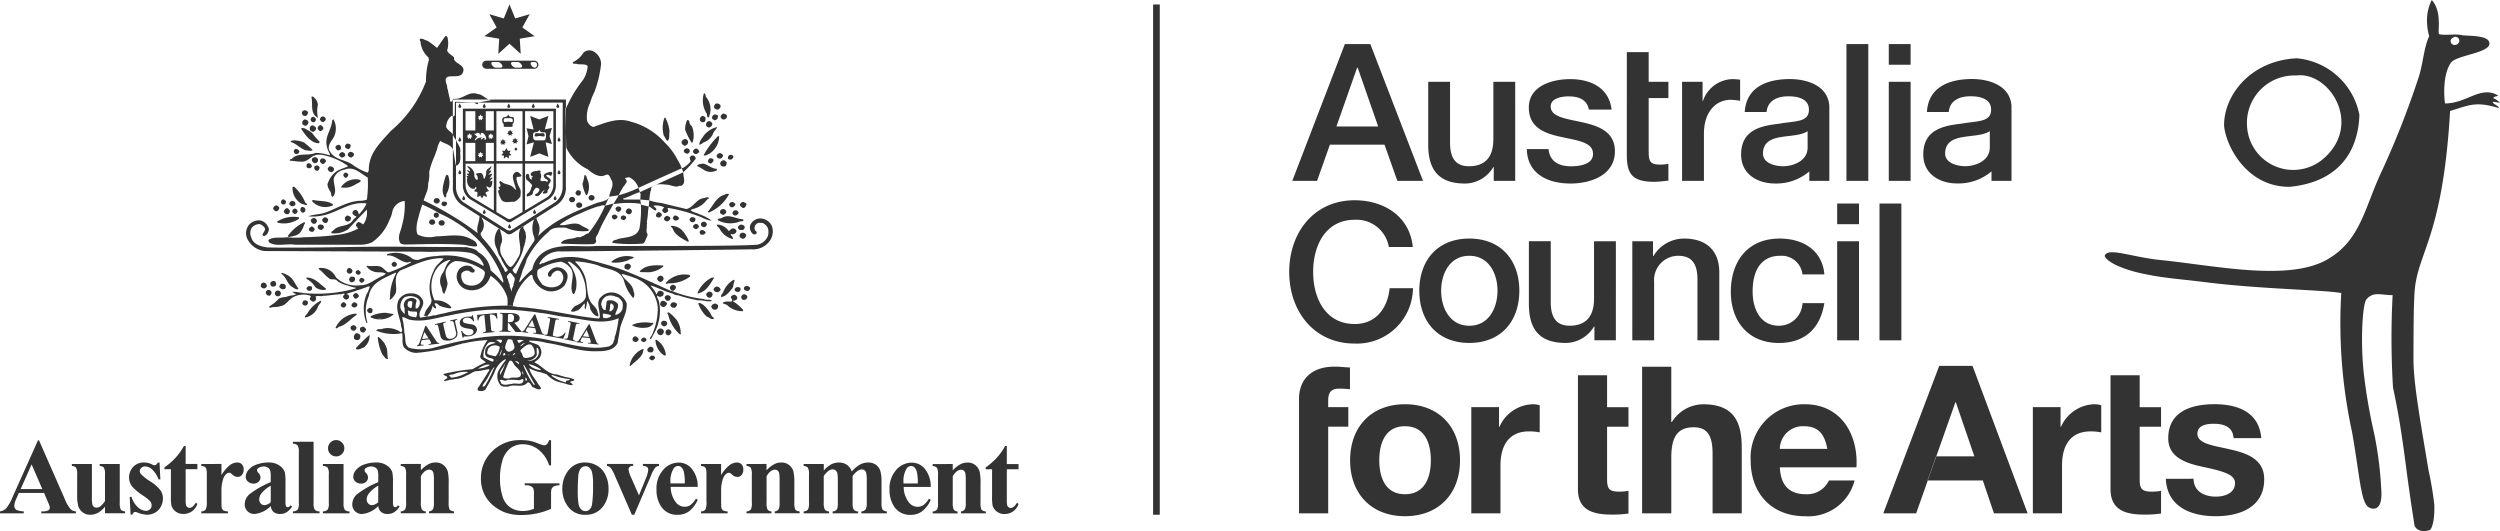 <?xml version="1.0" encoding="UTF-8"?> <svg xmlns="http://www.w3.org/2000/svg" width="296.578" height="63" viewBox="0 0 296.578 63"><path id="Path_159" data-name="Path 159" d="M110.025-73.025h-3l-.357.823a1.923,1.923,0,0,0-.175.686.572.572,0,0,0,.29.524,2.58,2.58,0,0,0,.83.152v.23h-2.821v-.23a1.284,1.284,0,0,0,.749-.376,5.13,5.13,0,0,0,.728-1.284l3.033-6.771h.119l3.058,6.959a4.233,4.233,0,0,0,.72,1.242.983.983,0,0,0,.6.229v.23h-4.1v-.23h.169a1.293,1.293,0,0,0,.694-.14.334.334,0,0,0,.138-.289.8.8,0,0,0-.037-.231c-.009-.036-.071-.195-.187-.469Zm-.213-.465-1.265-2.921-1.3,2.921Zm6.807-2.971v.23a.741.741,0,0,1,.507.213,1.665,1.665,0,0,1,.124.829v3.126a2.648,2.648,0,0,1-.6.66.745.745,0,0,1-.408.116.516.516,0,0,1-.3-.091.589.589,0,0,1-.188-.28,3.531,3.531,0,0,1-.056-.805v-4h-2.381v.23a.738.738,0,0,1,.506.213,1.648,1.648,0,0,1,.126.829v2.319a5.265,5.265,0,0,0,.131,1.419,1.5,1.5,0,0,0,.513.714,1.406,1.406,0,0,0,.882.3,1.994,1.994,0,0,0,.937-.225,3.117,3.117,0,0,0,.839-.731v.781h2.382v-.225a.739.739,0,0,1-.507-.206,1.733,1.733,0,0,1-.124-.841v-4.578Zm6.894-.163a1.318,1.318,0,0,1-.218.27.332.332,0,0,1-.182.044.612.612,0,0,1-.275-.095,1.967,1.967,0,0,0-.92-.231,1.678,1.678,0,0,0-1.35.551,1.839,1.839,0,0,0-.465,1.221,1.762,1.762,0,0,0,.415,1.131,6.533,6.533,0,0,0,1.237,1.012,4.785,4.785,0,0,1,.838.664.774.774,0,0,1,.187.521.588.588,0,0,1-.193.447.663.663,0,0,1-.487.183,1.478,1.478,0,0,1-.933-.412,2.731,2.731,0,0,1-.769-1.241h-.215l.1,2.1h.207c.091-.207.207-.313.344-.313a.937.937,0,0,1,.257.067,3.424,3.424,0,0,0,1.119.265,2.023,2.023,0,0,0,.981-.249,1.744,1.744,0,0,0,.689-.719,2.078,2.078,0,0,0,.244-.963,1.682,1.682,0,0,0-.293-.967,4.565,4.565,0,0,0-1.209-1.058,5.969,5.969,0,0,1-1.12-.882.516.516,0,0,1-.124-.325.523.523,0,0,1,.182-.394.61.61,0,0,1,.437-.175,1.3,1.3,0,0,1,.813.325,3.132,3.132,0,0,1,.794,1.215h.215l-.1-2Zm3.1-1.975a7.076,7.076,0,0,1-.969,1.369,8,8,0,0,1-1.338,1.169v.219h.763v3.16a5.917,5.917,0,0,0,.063,1.152,1.392,1.392,0,0,0,.487.695,1.476,1.476,0,0,0,.944.3,1.712,1.712,0,0,0,1.646-1.2l-.187-.138q-.362.62-.771.619a.383.383,0,0,1-.219-.086.507.507,0,0,1-.169-.237,3,3,0,0,1-.044-.66v-3.609h1.39v-.619h-1.39V-78.6Zm2.063,2.138v.23a.967.967,0,0,1,.419.115.5.5,0,0,1,.182.254,2.525,2.525,0,0,1,.05.641v3.23a1.966,1.966,0,0,1-.138.949.7.7,0,0,1-.512.206v.225h3.159v-.225a1.363,1.363,0,0,1-.5-.1.518.518,0,0,1-.219-.249,1.481,1.481,0,0,1-.043-.46l-.007-.35v-1.343a4.237,4.237,0,0,1,.2-1.337,1.314,1.314,0,0,1,.388-.61.534.534,0,0,1,.345-.137.261.261,0,0,1,.143.039,2.916,2.916,0,0,1,.287.237.848.848,0,0,0,.576.214.623.623,0,0,0,.488-.231.957.957,0,0,0,.207-.652.831.831,0,0,0-.214-.607.73.73,0,0,0-.557-.218,1.5,1.5,0,0,0-.844.3,4.212,4.212,0,0,0-1.019,1.2v-1.326Zm8.236,4.986a3.081,3.081,0,0,1-1.92.945,1.135,1.135,0,0,1-.833-.324,1.127,1.127,0,0,1-.333-.828,1.6,1.6,0,0,1,.575-1.2,10.816,10.816,0,0,1,2.51-1.425V-74.9a2.706,2.706,0,0,0-.075-.833.632.632,0,0,0-.269-.3.809.809,0,0,0-.452-.131,1.148,1.148,0,0,0-.668.181.32.32,0,0,0-.162.262.544.544,0,0,0,.175.326.823.823,0,0,1,.238.522.7.7,0,0,1-.232.525.842.842,0,0,1-.594.213.969.969,0,0,1-.664-.239.728.728,0,0,1-.263-.556,1.282,1.282,0,0,1,.357-.858,2.231,2.231,0,0,1,1-.632,4.068,4.068,0,0,1,1.326-.219,2.162,2.162,0,0,1,1.313.357,1.645,1.645,0,0,1,.633.762,5.064,5.064,0,0,1,.087,1.21v2.268a2.328,2.328,0,0,0,.032.51.293.293,0,0,0,.094.15.225.225,0,0,0,.144.05c.108,0,.218-.076.33-.23l.188.151a2.356,2.356,0,0,1-.651.673,1.4,1.4,0,0,1-.758.206,1.2,1.2,0,0,1-.782-.231,1.074,1.074,0,0,1-.344-.714m0-.456V-73.89a3.68,3.68,0,0,0-1.127.95,1.161,1.161,0,0,0-.242.682.719.719,0,0,0,.206.508.578.578,0,0,0,.437.172,1.209,1.209,0,0,0,.726-.354m2.631-7.164v.23a.769.769,0,0,1,.557.2,1.37,1.37,0,0,1,.143.782v6.051a1.38,1.38,0,0,1-.126.766.766.766,0,0,1-.575.228v.225h3.16v-.225a.8.8,0,0,1-.563-.193,1.43,1.43,0,0,1-.144-.8V-79.1Zm5.129-.2a.922.922,0,0,1,.687.289.927.927,0,0,1,.283.683.914.914,0,0,1-.29.682.931.931,0,0,1-.681.281.932.932,0,0,1-.682-.281.931.931,0,0,1-.281-.682.934.934,0,0,1,.281-.683.914.914,0,0,1,.682-.289m.877,2.835v4.632a1.44,1.44,0,0,0,.143.8.808.808,0,0,0,.564.193v.225H143.1v-.225a.766.766,0,0,0,.575-.228,1.38,1.38,0,0,0,.126-.766v-3.413a1.38,1.38,0,0,0-.144-.789.774.774,0,0,0-.556-.2v-.23Zm4.12,4.986a3.091,3.091,0,0,1-1.922.945,1.139,1.139,0,0,1-.832-.324,1.13,1.13,0,0,1-.331-.828,1.6,1.6,0,0,1,.576-1.2,10.7,10.7,0,0,1,2.509-1.425V-74.9a2.705,2.705,0,0,0-.075-.833.632.632,0,0,0-.269-.3.818.818,0,0,0-.453-.131,1.148,1.148,0,0,0-.669.181.319.319,0,0,0-.163.262.544.544,0,0,0,.175.326.811.811,0,0,1,.238.522.7.7,0,0,1-.231.525.842.842,0,0,1-.594.213.971.971,0,0,1-.663-.239.728.728,0,0,1-.263-.556,1.282,1.282,0,0,1,.357-.858,2.227,2.227,0,0,1,.995-.632,4.07,4.07,0,0,1,1.327-.219,2.162,2.162,0,0,1,1.313.357,1.638,1.638,0,0,1,.631.762,4.994,4.994,0,0,1,.087,1.21v2.268a2.3,2.3,0,0,0,.033.51.292.292,0,0,0,.092.15.227.227,0,0,0,.144.05c.108,0,.219-.076.331-.23l.187.151a2.353,2.353,0,0,1-.65.673,1.4,1.4,0,0,1-.757.206,1.194,1.194,0,0,1-.781-.231,1.074,1.074,0,0,1-.345-.714m0-.456V-73.89a3.654,3.654,0,0,0-1.127.95,1.157,1.157,0,0,0-.245.682.719.719,0,0,0,.206.508.578.578,0,0,0,.438.172,1.214,1.214,0,0,0,.727-.354m2.67-4.53v.23a.75.75,0,0,1,.509.213,1.647,1.647,0,0,1,.126.829v3.3a1.741,1.741,0,0,1-.107.812.725.725,0,0,1-.528.241v.225H155.3v-.225a.633.633,0,0,1-.456-.22,1.786,1.786,0,0,1-.119-.833v-3.133c.308-.514.642-.77,1-.77a.46.46,0,0,1,.294.1.537.537,0,0,1,.194.29,4.264,4.264,0,0,1,.056.909v2.6a1.8,1.8,0,0,1-.1.775.615.615,0,0,1-.476.278v.225h2.959v-.225a.743.743,0,0,1-.512-.206,1.82,1.82,0,0,1-.119-.847v-2.276a6.1,6.1,0,0,0-.1-1.371,1.5,1.5,0,0,0-.5-.781,1.4,1.4,0,0,0-.945-.319,1.812,1.812,0,0,0-.889.225,3.389,3.389,0,0,0-.863.7v-.754Zm17.6-2.827a1.185,1.185,0,0,1-.274.488.5.5,0,0,1-.327.126,3.759,3.759,0,0,1-.73-.234,5.639,5.639,0,0,0-.888-.286,5.8,5.8,0,0,0-1.14-.1,4.636,4.636,0,0,0-3.384,1.322,4.352,4.352,0,0,0-1.345,3.235,4.211,4.211,0,0,0,.438,1.932,4.165,4.165,0,0,0,.95,1.209,5.205,5.205,0,0,0,1.408.861,5.389,5.389,0,0,0,2.008.326,8.576,8.576,0,0,0,1.822-.187,8.483,8.483,0,0,0,1.695-.544v-1.765a1.828,1.828,0,0,1,.055-.582.639.639,0,0,1,.282-.319,1.751,1.751,0,0,1,.659-.129v-.234h-4.124v.234h.22a1.057,1.057,0,0,1,.519.117.629.629,0,0,1,.288.27,1.861,1.861,0,0,1,.068.643v1.765a4.909,4.909,0,0,1-.663.194,3.424,3.424,0,0,1-.626.061,2.66,2.66,0,0,1-1.526-.43,2.45,2.45,0,0,1-.925-1.351,7.161,7.161,0,0,1-.289-2.14,7.389,7.389,0,0,1,.263-1.965,2.872,2.872,0,0,1,.894-1.488,2.364,2.364,0,0,1,1.583-.539,2.954,2.954,0,0,1,1.833.64,3.8,3.8,0,0,1,1.257,1.862h.232v-2.99Zm4.292,2.652a2.721,2.721,0,0,1,1.421.393,2.5,2.5,0,0,1,.995,1.121,3.686,3.686,0,0,1,.344,1.588,3.368,3.368,0,0,1-.631,2.083,2.492,2.492,0,0,1-2.109,1.015,2.418,2.418,0,0,1-2.032-.925,3.43,3.43,0,0,1-.714-2.148,3.472,3.472,0,0,1,.726-2.191,2.4,2.4,0,0,1,2-.937m.024.444a.732.732,0,0,0-.55.244,1.7,1.7,0,0,0-.3.95q-.069.707-.069,1.971a8.305,8.305,0,0,0,.088,1.251,1.207,1.207,0,0,0,.293.674.7.7,0,0,0,.513.235.727.727,0,0,0,.47-.157,1.054,1.054,0,0,0,.326-.6,14.405,14.405,0,0,0,.124-2.4,5.919,5.919,0,0,0-.119-1.458,1.125,1.125,0,0,0-.35-.582.662.662,0,0,0-.427-.131m5.787,5.757L182-75.028a3.824,3.824,0,0,1,.525-1,.791.791,0,0,1,.45-.207v-.23h-1.915v.23a.8.8,0,0,1,.494.138.387.387,0,0,1,.143.314,3.667,3.667,0,0,1-.33,1.152l-.77,1.892-.963-2.193a2.8,2.8,0,0,1-.274-.871.419.419,0,0,1,.15-.324.556.556,0,0,1,.4-.108v-.23H176.8v.23a.762.762,0,0,1,.426.219,4.454,4.454,0,0,1,.555,1.04l1.973,4.536Zm7.53-3.308h-3.209a3.035,3.035,0,0,0,.62,1.838,1.306,1.306,0,0,0,1.04.521,1.221,1.221,0,0,0,.682-.2,2.822,2.822,0,0,0,.656-.762l.211.138a3.577,3.577,0,0,1-1.05,1.38,2.3,2.3,0,0,1-1.334.4,2.214,2.214,0,0,1-1.969-1,3.525,3.525,0,0,1-.539-2,3.329,3.329,0,0,1,.787-2.327,2.446,2.446,0,0,1,1.858-.869,2,2,0,0,1,1.54.731,3.3,3.3,0,0,1,.706,2.16m-1.537-.42a5.7,5.7,0,0,0-.112-1.384,1.109,1.109,0,0,0-.338-.568.522.522,0,0,0-.351-.113.617.617,0,0,0-.532.321,2.74,2.74,0,0,0-.369,1.526v.219Zm1.923-2.3v.23a.956.956,0,0,1,.419.115.5.5,0,0,1,.182.254,2.476,2.476,0,0,1,.05.641v3.23a1.94,1.94,0,0,1-.138.949.692.692,0,0,1-.512.206v.225h3.16v-.225a1.364,1.364,0,0,1-.5-.1.513.513,0,0,1-.219-.249,1.438,1.438,0,0,1-.044-.46l-.007-.35v-1.343a4.238,4.238,0,0,1,.2-1.337,1.314,1.314,0,0,1,.388-.61.531.531,0,0,1,.344-.137.267.267,0,0,1,.144.039,3.2,3.2,0,0,1,.289.237.841.841,0,0,0,.574.214.632.632,0,0,0,.491-.231.962.962,0,0,0,.2-.652.831.831,0,0,0-.213-.607.734.734,0,0,0-.558-.218,1.5,1.5,0,0,0-.844.3,4.2,4.2,0,0,0-1.02,1.2v-1.326Zm5.4,0v.23a.742.742,0,0,1,.508.213,1.682,1.682,0,0,1,.123.829v3.3a1.746,1.746,0,0,1-.106.812.717.717,0,0,1-.525.241v.225h2.958v-.225a.638.638,0,0,1-.458-.22,1.805,1.805,0,0,1-.118-.833v-3.133c.308-.514.644-.77,1-.77a.462.462,0,0,1,.294.1.529.529,0,0,1,.193.29,4.162,4.162,0,0,1,.057.909v2.6a1.784,1.784,0,0,1-.1.775.613.613,0,0,1-.476.278v.225h2.957v-.225a.745.745,0,0,1-.512-.206,1.8,1.8,0,0,1-.119-.847v-2.276a6.173,6.173,0,0,0-.1-1.371,1.489,1.489,0,0,0-.5-.781,1.4,1.4,0,0,0-.945-.319,1.814,1.814,0,0,0-.888.225,3.411,3.411,0,0,0-.865.7v-.754Zm6.778,0v.23a.739.739,0,0,1,.507.213,1.644,1.644,0,0,1,.127.829v3.3a1.772,1.772,0,0,1-.107.812.72.72,0,0,1-.526.241v.225h3.015v-.225a.645.645,0,0,1-.513-.235,1.814,1.814,0,0,1-.119-.818v-3.139a2.491,2.491,0,0,1,.624-.665.842.842,0,0,1,.458-.131.5.5,0,0,1,.313.112.6.6,0,0,1,.214.314,4.629,4.629,0,0,1,.062.993v2.515a2.819,2.819,0,0,1-.05.673.518.518,0,0,1-.188.26.68.68,0,0,1-.381.12v.225H206.6v-.225a.646.646,0,0,1-.551-.259,1.788,1.788,0,0,1-.107-.794v-3.139a2.416,2.416,0,0,1,.557-.589.92.92,0,0,1,.544-.2.483.483,0,0,1,.314.106.566.566,0,0,1,.2.314,4.557,4.557,0,0,1,.063.993v2.515a1.639,1.639,0,0,1-.113.775.662.662,0,0,1-.526.278v.225h3.022v-.225a.768.768,0,0,1-.512-.211,1.778,1.778,0,0,1-.12-.841v-2.394a4.665,4.665,0,0,0-.143-1.366,1.407,1.407,0,0,0-.5-.707,1.514,1.514,0,0,0-.963-.281,2,2,0,0,0-.965.25,3.743,3.743,0,0,0-.957.813,1.659,1.659,0,0,0-.588-.8,1.621,1.621,0,0,0-.944-.262,1.956,1.956,0,0,0-.9.211,3.321,3.321,0,0,0-.888.732v-.769Zm15.071,2.717H212a3.034,3.034,0,0,0,.619,1.838,1.3,1.3,0,0,0,1.04.521,1.218,1.218,0,0,0,.681-.2,2.785,2.785,0,0,0,.658-.762l.213.138a3.59,3.59,0,0,1-1.052,1.38,2.3,2.3,0,0,1-1.331.4,2.217,2.217,0,0,1-1.97-1,3.517,3.517,0,0,1-.539-2,3.314,3.314,0,0,1,.789-2.327,2.444,2.444,0,0,1,1.857-.869,2,2,0,0,1,1.541.731,3.31,3.31,0,0,1,.706,2.16m-1.54-.42a5.646,5.646,0,0,0-.112-1.384,1.108,1.108,0,0,0-.338-.568.52.52,0,0,0-.349-.113.619.619,0,0,0-.533.321,2.75,2.75,0,0,0-.368,1.526v.219Zm1.767-2.3v.23a.741.741,0,0,1,.506.213,1.649,1.649,0,0,1,.126.829v3.3a1.741,1.741,0,0,1-.107.812.719.719,0,0,1-.524.241v.225h2.957v-.225a.642.642,0,0,1-.456-.22,1.767,1.767,0,0,1-.12-.833v-3.133c.311-.514.643-.77,1-.77a.464.464,0,0,1,.294.1.537.537,0,0,1,.194.29,4.267,4.267,0,0,1,.056.909v2.6a1.776,1.776,0,0,1-.1.775.609.609,0,0,1-.475.278v.225h2.959v-.225a.755.755,0,0,1-.515-.206,1.84,1.84,0,0,1-.118-.847v-2.276a6.1,6.1,0,0,0-.1-1.371,1.5,1.5,0,0,0-.5-.781,1.4,1.4,0,0,0-.944-.319,1.814,1.814,0,0,0-.888.225,3.454,3.454,0,0,0-.866.7v-.754Zm8.59-2.138a6.984,6.984,0,0,1-.969,1.369,7.979,7.979,0,0,1-1.336,1.169v.219h.762v3.16a6.193,6.193,0,0,0,.061,1.152,1.413,1.413,0,0,0,.49.695,1.471,1.471,0,0,0,.943.3,1.71,1.71,0,0,0,1.646-1.2l-.187-.138q-.365.62-.771.619a.383.383,0,0,1-.219-.086.506.506,0,0,1-.169-.237,3.008,3.008,0,0,1-.044-.66v-3.609h1.39v-.619h-1.39V-78.6Zm-69.1-15.468a.393.393,0,0,0,.162-.161m1.466-11.454a.307.307,0,0,0,.306-.308.307.307,0,0,0-.306-.308.309.309,0,0,0-.308.308.309.309,0,0,0,.308.308m14.189-12.936v-.007H159.707v.007h0l.009,8.912a2.022,2.022,0,0,0,.869,1.843l4.244,2.536a.513.513,0,0,0,.387.174.52.52,0,0,0,.346-.134l4.31-2.576a2.023,2.023,0,0,0,.867-1.843l.009-8.912Zm-7.368,2.578h-.954v-2.282h.954Zm-.693.8.135-.141-.085-.156.178.019.107-.188.106.185.181-.015-.084.156.135.141-.174.033v.195l-.164-.124-.163.124v-.195Zm-2.665.674h1.161v2.165h-1.161Zm.194-.971.177.019.108-.188.106.185.179-.015-.084.156.135.141-.173.033v.195l-.164-.124-.164.124v-.195l-.172-.033.135-.141Zm1.307,2.2.178.019.108-.188.1.185.181-.015-.085.155.137.142-.173.033v.193l-.164-.123-.164.123v-.193l-.173-.033.135-.142Zm.77-1.742c-.009-.058-.085-.074-.117-.074-.1,0-.144.173-.231.177-.064,0-.109.009-.109-.069,0-.059.131-.1.182-.153-.716,0-.729.328-.841.328-.187,0,.158-.346.257-.447-.144-.022-.228-.2-.388-.291.075-.107.117-.062.21.014,0-.076.056-.164.224-.164.319,0,.229.311.282.311s0-.311.21-.311c.316,0,.714.818.355.818-.155,0-.031-.118-.033-.14m-.821-2.384.135-.142-.085-.155.178.019.108-.189.1.186.181-.015-.085.155.137.142-.173.033v.193l-.164-.123-.164.123v-.193Zm-.29,1.425h-1.161v-2.282h1.161Zm2.2,9.495-2.64-1.579a1.9,1.9,0,0,1-.718-1.469v-2.51h3.358Zm-.954-8.025h.954v2.165h-.954Zm4.355,8.2-1.219.728h-.022a.515.515,0,0,1-.32.113.512.512,0,0,1-.325-.118l-1.213-.724V-112.1h3.1Zm0-6.039h-3.1v-5.917h3.1Zm3.658,2.811a1.893,1.893,0,0,1-.716,1.469l-2.641,1.579V-112.1h3.357Zm0-2.811h-3.357v-5.917h3.357Zm-7.237,2.344c-.017-.035-.421.134-.306.123a1.215,1.215,0,0,1,.337-.453c-.019-.142-.2-.013-.388.085.628-.9.225-.531-.127-.467.562-.6.414-.594,0-.405.325-.259.394-.566.345-.655-.305.408-.586.343-.586.721a1.5,1.5,0,0,1-.217.792c-.163.177-.037-.665-.468-.665-.138,0-.464-.01-.561.158.088,0,.219.225.219.314s.081.334-.066.334-.317-.311-.317-.458-.011-.113-.011-.326a1.2,1.2,0,0,0-.816-.86c0,.249.325.308.325.626-.138,0-.335-.259-.335-.1s.207.188.207.327-.236-.05-.236.1c0,.131.129.108.16.236-.1-.027-.181-.014-.2.035s.029.1.1.139c-.034.03-.062.1-.062.314,0,.7.44,1.03.764,1.03.23,0,.195-.161.222-.238.01.119.123-.06.123.149s-.224.122-.224.311c0,.251.354-.01.354.27a3.32,3.32,0,0,1-.042.458c0,.088.37-.123.347-.162.089.033.085.293.25.287.106,0,.129-.269.214-.291-.05.013.335.251.335.131,0-.327-.136-.189-.136-.414,0-.208.455-.169.383-.274-.061-.088-.1-.033-.15-.189.008.029-.357-.521.076-.238.455.3.507-.692.482-.743m11.775,2.333a.344.344,0,0,0,.361-.322.343.343,0,0,0-.361-.321.343.343,0,0,0-.362.321.344.344,0,0,0,.362.322m-1.469.872a.342.342,0,0,0,.362-.321.343.343,0,0,0-.362-.32.344.344,0,0,0-.362.32.343.343,0,0,0,.362.321m-17.445,2.009a.345.345,0,0,0,.365-.319.345.345,0,0,0-.365-.319.344.344,0,0,0-.363.319.344.344,0,0,0,.363.319m1.132.1a.344.344,0,0,0,.363-.319.344.344,0,0,0-.363-.32.343.343,0,0,0-.362.32.343.343,0,0,0,.362.319m31.4-15.222c-.134-.134-.039-.445-.289-.483a2.893,2.893,0,0,0,.347,2.444c.039.154,0,.426.21.445a2.267,2.267,0,0,0-.269-2.405m-46.081.872a1.383,1.383,0,0,0-.577-.949.151.151,0,0,0-.194.039c.194.757-.153,1.824.6,2.366.1-.02.077.175.173.078a3.462,3.462,0,0,1,0-1.533m47.738.058a.5.5,0,0,0-.5-.194.448.448,0,0,0-.231.5.5.5,0,0,0,.481.215c.155-.1.367-.312.251-.525m-48.913.855c-.057-.155-.192-.195-.327-.252a.445.445,0,0,0-.366.174.357.357,0,0,0,.077.408c.076.1.25.1.366.1a.568.568,0,0,0,.25-.425m49.662.329a.615.615,0,0,0-.4-.194.592.592,0,0,0-.327.349.528.528,0,0,0,.211.33.438.438,0,0,0,.52-.176.429.429,0,0,0,0-.309m-1.1.019a.471.471,0,0,0-.365-.1.428.428,0,0,0-.27.445c.04.135.154.135.25.232.174.057.308-.1.4-.193.02-.117.134-.312-.02-.389m-1.406.291a.516.516,0,0,0-.383-.214.459.459,0,0,0-.289.465.363.363,0,0,0,.442.272c.25-.04.23-.309.23-.523m-45.061.1a.357.357,0,0,0-.557-.175c-.039.116-.213.233-.078.368a.4.4,0,0,0,.387.215c.115-.1.307-.215.249-.407m-1.153.058c-.077-.135-.211-.329-.426-.252a.329.329,0,0,0-.172.446.348.348,0,0,0,.387.174.4.4,0,0,0,.211-.368m41.558.077c-.057-.1-.057-.291-.213-.232a3.386,3.386,0,0,0-.077,2.132c.175.174.194.506.463.6.27-.253.135-.738.211-1.106a4.009,4.009,0,0,0-.384-1.4m-42.464.233a.491.491,0,0,0-.48-.252.485.485,0,0,0-.251.466.451.451,0,0,0,.481.27c.135-.134.307-.251.25-.484m45.506.561a.759.759,0,0,1-.308-.58c-.057-.117-.134-.232-.269-.137a2.583,2.583,0,0,0-.231,1.1,7.628,7.628,0,0,0,.787,1.572l.117-.1a2.8,2.8,0,0,0-.1-1.862m2.426-.347c-.1-.155-.309-.35-.523-.233a.421.421,0,0,0-.21.466.347.347,0,0,0,.444.232.5.5,0,0,0,.29-.465m-47.007.6c-.039-.194-.21-.271-.387-.369-.116.039-.25.039-.308.155a.462.462,0,0,0,0,.446c.135.057.25.251.406.137a.418.418,0,0,0,.289-.369m.847-.1c-.1-.174-.212-.33-.443-.272-.134.116-.25.232-.211.426.1.137.211.311.443.232.076-.1.289-.193.212-.387m46.7-.06a2.856,2.856,0,0,0-1.559,1.009c-.211.347-.558.7-.52,1.087a.92.92,0,0,0,.443-.252,1.956,1.956,0,0,0,1.194-1.087c.039-.253.424-.5.443-.757m-47.93.815c-.25-.33-.616-.407-.943-.659-.135.019-.385-.155-.443.057.461.678,1.1,1.649,2.041,1.707a.159.159,0,0,0,.134-.194,7.1,7.1,0,0,1-.79-.912m48.045.271a9.751,9.751,0,0,0-1.695,2.25c.211.135.443-.078.654-.155a2.483,2.483,0,0,0,1.194-2.095Zm-3.541.564c-.1-.1-.154-.194-.27-.233a.312.312,0,0,0-.23.059.405.405,0,0,0-.27.426c.1.155.23.328.443.309a.473.473,0,0,0,.327-.562m-45.563.174a3.543,3.543,0,0,0-1.174-.252c-.134.058-.384-.02-.4.194.673.194,1.116.755,1.769.989.29,0,.6.154.847-.02a11.177,11.177,0,0,0-1.039-.911m20.616-5.739c-1.077-.427-1.791.7-2.888.562-.134.077-.1.213-.173.309-.057.058-.154.02-.212-.019-.056-.466-.21-.891-.269-1.338-.116-.193-.057-.464-.153-.659-.617-1.687,1.5-.406,1.923-1.4.369-.854-.711-.95-1.039-1.551v-.252c-.307-.309-.634-.407-.828-.814a2.806,2.806,0,0,0,.058-1.495c-.019-.117-.095-.272-.269-.213-.366.5-.635.911-.981,1.4a10.337,10.337,0,0,0-1.138-.855c-.289-.039-.557-.329-.884-.214a.268.268,0,0,0,.057.292,2.786,2.786,0,0,0,.943,1.9l.058.291a8.735,8.735,0,0,0-.346,2.559,14.192,14.192,0,0,1-4.178,5.873c-1.1,1.241-2.405,2.443-2.579,4.148-.057.273.04.6-.173.8a6.6,6.6,0,0,1-1.789-.95c-.886-.621-2.158-.543-2.735-1.666-.23-.446.058-.892.27-1.221a2.24,2.24,0,0,0,.211-2.481c-.077-.02-.1.076-.154.1-.057,1.144-.963,1.937-.616,3.2.077.369.27.6.366.949a3.04,3.04,0,0,1-.443-.1,4.756,4.756,0,0,0-1.289-.175c-.887.407-2.1-.1-2.811.717-.116.02-.269.039-.231.213.423,0,.827.117,1.25.1.674.116,1.117-.446,1.579-.7h.116c.193-.194.52-.077.77-.117a7.749,7.749,0,0,1,3.157,1.318v.077c-.384.175-.829.29-1.214.506a2.618,2.618,0,0,0-1.078,1.3c-.307.484.1.91.289,1.316.019.194.04.426.211.5.617-.659.039-1.472.135-2.229a1.577,1.577,0,0,1,1.252-1.007c1.1-.467,1.887.426,2.77.93a13.119,13.119,0,0,1-.1,2.617,2.359,2.359,0,0,1-.9.137c-1.52.117-2.715.949-4.08,1.415-.616.214-1.347.194-1.965.426a4.793,4.793,0,0,0,1.485-.058c1.884-.272,3.329-1.725,5.369-1.472l.037.058a4.553,4.553,0,0,1-.9,1.26c-.058-.214-.077-.388-.27-.506a.36.36,0,0,0-.443.155.267.267,0,0,0,0,.291.634.634,0,0,0,.424.272c-.039.175-.251.252-.366.406-.539.912-1.638.543-2.272,1.182-.1.138-.443.216-.289.43a2.891,2.891,0,0,0,1.983-.507c.713-.794,1.463-1.55,2.173-2.305a2.307,2.307,0,0,1-.423,1.763,2.216,2.216,0,0,0-.519-.291.475.475,0,0,0-.347.388,1.151,1.151,0,0,0,.288.388,6.815,6.815,0,0,1-2.233.718,38.263,38.263,0,0,1-4.2.311,9.358,9.358,0,0,1-2.077,0c-.733.135-1.522-.1-2.119.309-.076.1.019.194.019.291.887.583,2.1.116,3.1.291h7.584a3.383,3.383,0,0,0,1.558-.291,5.641,5.641,0,0,0,2.022-2.561,3.962,3.962,0,0,0,.4-1.162,1.671,1.671,0,0,1,1.445-1.182,8.844,8.844,0,0,1-.329,2.946c-.116.621-.52,1.221-.27,1.88.058.311.385.311.638.35,2.327-.04,4.659-.137,7.119.039a5.807,5.807,0,0,0,1.312.193c.039-.058.173-.077.115-.193a.729.729,0,0,0-.461-.543c-.039-.116-.211-.078-.27-.154-1.232-.7-2.714-.329-4.158-.311a3.1,3.1,0,0,1-2.137-.214c-.289-.348-.077-1.455-.077-1.455a27.968,27.968,0,0,1,1.193-3.741,3.328,3.328,0,0,0,.116-.893,3.76,3.76,0,0,0,.116-1.316,9.026,9.026,0,0,1,.6-1.805c.118-.29.214-.6.329-.89a2.905,2.905,0,0,1,.384-1.009c.628.4,1.241.387,1.544,1.1l.264,1.613c0,.1.077.292.213.175.5-.329.346-1.065.346-1.569.116-.6-.307-.892-.481-1.415a2.33,2.33,0,0,1-.356-.561c-.077-.427-1.01-.72-.8-1.242a1.579,1.579,0,0,1,.654-1.1.2.2,0,0,1,.1.138l.231-.163.024-1.621c.622,0,1.555.077,2.189.077.174.058.308.193.5.214l.154-.214,1.558-.3c-.662.074-1.064-.686-1.694-.686m1.694.687a.869.869,0,0,0,.144-.028Zm-16.766,5.4c-.039-.175-.23-.194-.385-.232-.153.077-.346.232-.269.446.1.154.211.174.365.231a.426.426,0,0,0,.29-.445m-1.252,0c-.153-.155-.385-.04-.52.1-.1.156.02.292.134.409.117.154.328.057.461-.059a.419.419,0,0,0-.076-.445m26.812.241a.236.236,0,0,0-.015-.027m14.666.328a.372.372,0,0,0-.4-.194.373.373,0,0,0-.289.291c0,.252.249.291.443.349.153-.077.326-.232.249-.446m1.021-.037c-.1-.078-.193-.175-.328-.137-.154.1-.327.195-.289.407a.373.373,0,0,0,.461.232.7.7,0,0,1,.193-.154c.154-.1.02-.253-.037-.349m-47.315.231a.462.462,0,0,0-.461-.329.359.359,0,0,0-.211.329.812.812,0,0,0,.154.252.379.379,0,0,0,.519-.252m6.488.33a.431.431,0,0,0-.52-.292.39.39,0,0,0-.231.388.5.5,0,0,0,.424.272c.134-.077.307-.214.327-.368m-1.135-.137c-.116-.077-.195-.174-.348-.135a.87.87,0,0,0-.29.232c-.037.194.1.272.213.369.193.116.368-.058.482-.155a.3.3,0,0,0-.057-.311m44.908.232a.7.7,0,0,0-.384-.271.662.662,0,0,0-.367.252c0,.1-.039.252.077.291a.379.379,0,0,0,.424.1.517.517,0,0,0,.25-.368m1.231.175a.34.34,0,0,0-.481-.194.342.342,0,0,0-.172.31c-.041.175.172.214.289.233a.483.483,0,0,0,.365-.349m-49.3.271a.481.481,0,0,0-.366-.234c-.115.078-.291.04-.328.214a.335.335,0,0,0,.1.389c.1.077.232.174.368.1a.376.376,0,0,0,.23-.465m.943.174c-.1-.232-.5-.387-.654-.1-.134.174.02.349.154.465a.32.32,0,0,0,.347-.038c.038-.116.21-.174.153-.329m45.986-.1a.419.419,0,0,0-.443-.155.4.4,0,0,0-.214.369.332.332,0,0,0,.388.231c.117-.116.289-.251.269-.445m1.578.309c-.116-.058-.154-.155-.289-.232a.453.453,0,0,0-.462.232.354.354,0,0,0,.078.406.545.545,0,0,0,.46.078c.193-.117.174-.311.213-.485m-49.239.406c-.077-.232-.424-.465-.6-.134-.02.1-.077.29.057.367a.389.389,0,0,0,.384.04c.058-.077.23-.117.154-.272m48.027.369c-.616-.02-1.059-.543-1.617-.62-.251.058-.6.039-.694.291a5.909,5.909,0,0,1,.77.427,1.464,1.464,0,0,0,1.561.078c.019-.039.057-.157-.02-.176m-47.1-.174a.347.347,0,0,0-.577-.117.349.349,0,0,0,.134.487c.1.039.251.077.328-.04.037-.117.153-.176.115-.33m1.693.117c-.135-.214-.48-.369-.654-.079-.173.155,0,.313.1.448.116.02.23.135.367.058.153-.1.269-.251.192-.427m22.256.82c-.183-.2-.457-.57-.786-.313a.641.641,0,0,0-.22.644c.073.5.293.957.366,1.417a1.581,1.581,0,0,1-.273-.24c-.384-.5-1.1-.349-1.535-.809-.531.037.347.589-.274.7-.019.129.128.2.128.332-.055.055-.128.055-.184.091a2.722,2.722,0,0,0,.312.92c.256.684,1.062.354,1.609.408a1.751,1.751,0,0,0,.731-.628c.018-.313.109-.718-.074-.976a2.971,2.971,0,0,1-.384-1.086c-.089-.515.548-.073.586-.46m-20.56-.122a.417.417,0,0,0-.366-.194c-.116.1-.252.194-.194.388.078.1.174.29.347.213.117-.1.27-.213.213-.406m11.876.194c-.057-.194-.289-.117-.326.077-.213.756-.6,1.763-.078,2.48.213.02.154-.232.173-.387a2.661,2.661,0,0,0,.231-2.171m16.477.368c-.077-.155-.057-.5-.327-.445a4.683,4.683,0,0,1-.231,1.026,4.408,4.408,0,0,0,.443,1.376l.153-.154a2.175,2.175,0,0,0-.037-1.8m-26.853.214c-.039-.1-.135-.057-.174-.137a2.1,2.1,0,0,0-2.194.912,2.293,2.293,0,0,0,1.714-.33c.211-.154.539-.213.654-.445m-7.911.7c-.077,0-.193,0-.193.077a2.133,2.133,0,0,0,1.174,2c.211-.039.366.194.52.078.076-.155-.117-.176-.174-.253a5.2,5.2,0,0,0-1.327-1.9m34.012.6a.34.34,0,0,0-.519-.1c-.04.1-.154.175-.1.311a.352.352,0,0,0,.443.231c.154-.058.192-.251.173-.445m8.124,1.029a9.418,9.418,0,0,1,.134-1.067.712.712,0,0,0,.077-.407c.461-.621,1.4-.426,2.134-.368a4.1,4.1,0,0,0,.964.214.7.7,0,0,1,.482-.1c.616-.329.211-1.046.25-1.608l-.23-.583a2.2,2.2,0,0,1-.155-.388c-.118-.137-.193-.389-.308-.523a7.734,7.734,0,0,0-1.5-2.017,8.136,8.136,0,0,0-4.062-2.5c-1.521-.523-3.062.154-4.426.638a1.1,1.1,0,0,1-.752-.813,3.843,3.843,0,0,1,.367-2.055,7.772,7.772,0,0,1,.519-1.3,13.729,13.729,0,0,0,.789-3.335,1.743,1.743,0,0,0-1.038-1.53,1.052,1.052,0,0,0-1.059.213,2.821,2.821,0,0,1-1.251,1.124c-.04.328.365.117.5.232.424.077.905-.058,1.251.213a3.286,3.286,0,0,1-.808,2,15.248,15.248,0,0,0-1.75,3.025l-.078-.079.094,4.74a5.408,5.408,0,0,0,2.523,2.569c.617.5,1.388,1.106,2.215.66.443-.135.48.485.693.736.23.717-.289,1.221-.327,1.88l-.5,1.067a13.9,13.9,0,0,1-1.981,3.278c-.291,0-.463.31-.751.328-.154.214-.463.058-.654.137-.6.252-1.444.1-1.848.659a.264.264,0,0,0,.154.1c1.173.02,2.481.1,3.732.039a.464.464,0,0,0,.309-.368c-.174-.329.057-.621.211-.871a13.133,13.133,0,0,1,.539-1.2c.4-.794.867-1.569,1.308-2.363l.6-.971a6.857,6.857,0,0,1,.6-1.085,2.5,2.5,0,0,0,.347-.523c.02-.195-.077-.272-.193-.409.135-.136.346-.1.521-.136a2.183,2.183,0,0,1,1.077,1.28l.173.5.077.233-.039.639.077.6a13.847,13.847,0,0,1-.173,2.811c-.328,1.126-1.617,1.009-2.543,1.26-.229.155-.671.079-.671.466a17.158,17.158,0,0,0,3.617.077c.193-.077.231-.252.327-.426.039-.251.289-.465.211-.737-.211-.27-.019-.7-.076-1.067a.613.613,0,0,0,0-.368c.153-.563.116-1.24.23-1.782Zm9.468-.758a.629.629,0,0,0-.519.077c-1.02.252-1.367,1.339-2.022,2.036.037.1.115.058.193.058a4.81,4.81,0,0,0,2.348-2.172m-52.549.95c-.039-.193-.193-.251-.346-.33a.347.347,0,0,0-.251.429.31.31,0,0,0,.4.172c.175-.019.1-.194.193-.271m5.544.272c-.654-.485-1.578-.329-2.368-.523-.077.021-.077.1-.077.175a2.1,2.1,0,0,0,2.214.562c.1-.039.289-.039.231-.214m-4.485-.252a.58.58,0,0,0-.366-.155.46.46,0,0,0-.327.369.623.623,0,0,0,.25.251.429.429,0,0,0,.481-.174.516.516,0,0,0-.039-.291m18.035.1c-.057-.175-.326-.194-.5-.156a.282.282,0,0,0-.133.37.38.38,0,0,0,.4.154c.116-.077.269-.194.23-.368m34.185.077a2.268,2.268,0,0,0-.27-.194.41.41,0,0,0-.442.232c-.039.135.077.213.1.31a.416.416,0,0,0,.367.058c.134-.117.307-.213.249-.406m1.273-.077c-.155,0-.231-.194-.424-.117-.117.058-.291.175-.291.33.019.174.174.231.291.348a.263.263,0,0,0,.347-.117c.1-.134.192-.271.077-.445m-55.363.561a.494.494,0,0,0-.384-.289.5.5,0,0,0-.346.385.564.564,0,0,0,.287.312c.116.039.213-.039.31-.079.039-.115.153-.193.133-.329m40.54,0a.38.38,0,0,0-.637.04c-.058.175.077.29.192.408.195.1.349-.039.465-.195a.566.566,0,0,0-.02-.252m-37.44.292a.352.352,0,0,0-.443-.37c-.173.1-.154.272-.154.447.1.078.154.232.327.213s.231-.154.27-.29m-1.847.037c-.1-.1-.193-.29-.367-.29a.545.545,0,0,0-.345.445.453.453,0,0,0,.519.272.408.408,0,0,0,.193-.427m40.558-.037a.448.448,0,0,0-.387-.214c-.23.038-.25.251-.346.406.1.155.289.35.52.272a.387.387,0,0,0,.213-.465m-39.653.077a.356.356,0,0,0-.366-.272c-.134.078-.27.175-.25.369.019.135.173.174.25.271.116.04.173-.077.268-.077.041-.1.155-.155.1-.291m50.875.155a.386.386,0,0,0-.711-.194c-.039.1-.077.271.019.349.116.057.211.194.366.155a.576.576,0,0,0,.327-.311m1.461.077a.37.37,0,0,0-.461-.292c-.116.02-.154.1-.231.176-.134.232.058.368.231.445a.5.5,0,0,0,.461-.329m-9.143.135a.462.462,0,0,0-.383-.213.444.444,0,0,0-.269.5.877.877,0,0,0,.365.155c.154-.116.385-.194.287-.446m-5.293.233a.357.357,0,0,0-.6.02.326.326,0,0,0,.192.367c.174.117.327-.077.443-.153.02-.061.059-.194-.039-.233m1.079.134c-.058-.155-.211-.155-.347-.193a.429.429,0,0,0-.25.155.308.308,0,0,0,.021.29c.133.04.287.194.422.059a.265.265,0,0,0,.154-.312m-32.666.02a.663.663,0,0,0-.385-.194c-.153,0-.153.137-.269.174-.039.155-.058.408.134.485a.374.374,0,0,0,.481-.1c.019-.117.153-.252.039-.368m38.94.078c-.134-.155-.307-.349-.577-.234-.039.1-.154.174-.154.291.1.155.212.329.443.252.133-.04.328-.117.289-.31m-1.039,0a.5.5,0,0,0-.423-.234c-.135.04-.193.155-.308.252,0,.117,0,.232.1.291a.383.383,0,0,0,.422.077c.076-.1.29-.194.213-.387m8.623.174c-.828-.039-1.675-.679-2.5-.155-.154.1-.443,0-.5.252a3.1,3.1,0,0,0,2.617.175c.137-.078.481.057.444-.214Zm-52.684-.233a3.49,3.49,0,0,0-2.58.524l.077.116a3.125,3.125,0,0,0,2.483-.445l.077-.135Zm47.063.195c-.077-.195-.307-.214-.444-.214-.152.058-.306.214-.249.369a.384.384,0,0,0,.5.213.44.44,0,0,0,.193-.368m-43.561.077c-.115-.175-.289-.348-.519-.233-.1.1-.25.157-.193.368a.416.416,0,0,0,.48.254c.193-.079.154-.235.231-.389m-1.365.1a.433.433,0,0,0-.386-.31,1.063,1.063,0,0,0-.309.213c-.057.214.078.348.211.465a.355.355,0,0,0,.388-.058c.038-.1.153-.174.1-.309m46.272.445a.411.411,0,0,0-.347-.308c-.077.037-.211.037-.25.1a.307.307,0,0,0-.077.369.45.45,0,0,0,.367.195.417.417,0,0,0,.307-.351m-47.757-.251a5.044,5.044,0,0,0-1.943,1.629l.077.154c.52-.135,1.039-.135,1.4-.58a2.876,2.876,0,0,0,.424-.835c.019-.117.153-.174.1-.329Zm46.8.465a.386.386,0,0,0-.424-.251c-.116.1-.307.174-.25.388a.437.437,0,0,0,.385.231c.133-.1.327-.134.289-.368m-44.523,0c-.057-.174-.289-.194-.461-.174a.322.322,0,0,0-.193.446.521.521,0,0,0,.424.193c.116-.1.27-.154.289-.368-.038-.02-.077-.058-.058-.1m48.064.584a1.769,1.769,0,0,0-1.328-.757c-.21.154.154.29.231.465a2.435,2.435,0,0,0,1.387,1.2c.057.039.192.058.229-.02a.6.6,0,0,0-.269-.388c-.019-.25.269-.039.4-.134.153-.1.328-.214.25-.446a.47.47,0,0,0-.462-.215c-.21.039-.249.272-.442.292m1.85-.6a.537.537,0,0,0-.444-.137.609.609,0,0,0-.29.253c-.04.154.057.251.153.348.176.019.464.1.561-.1a.294.294,0,0,0,.02-.368m-6.989,1.048c-.076-.213-.23-.309-.366-.5a1.791,1.791,0,0,0-1.329-.545c-.019.136.134.233.193.311.25.776,1.1,1.183,1.752,1.552.039,0,.134.019.173-.039a2.736,2.736,0,0,0-.423-.775m-44-.739c-.1-.1-.195-.252-.348-.233-.154.079-.405.253-.27.468a.445.445,0,0,0,.443.155c.1-.078.252-.216.175-.39m46.406.447c-.133-.193-.442-.407-.652-.135-.117.1-.02.252.018.35.136.134.29.077.443.057.058-.077.211-.155.192-.272m4.8.272a1.024,1.024,0,0,0-.231-.194.485.485,0,0,0-.5.137c-.018.134-.1.25,0,.366.119.1.272.235.464.176a.455.455,0,0,0,.271-.485M179.97-101.01a2.861,2.861,0,0,0-2.618.524v.118a4.108,4.108,0,0,0,2.023-.294c.172-.173.595-.116.595-.348m-28.083.835a.448.448,0,0,0-.366-.29c-.135.1-.328.193-.25.426a.373.373,0,0,0,.327.193.369.369,0,0,0,.288-.329m27.757.214a.413.413,0,0,0-.769,0c.019.1-.04.232.056.312.135.076.251.174.424.134a.547.547,0,0,0,.289-.446m3.83-.04c-1-.077-2.157-.077-2.792.7l.1.078,1.042.02a3.15,3.15,0,0,0,1.654-.68Zm-36.862.582c-.077-.154-.29-.388-.5-.252a.352.352,0,0,0-.153.447.353.353,0,0,0,.4.174.357.357,0,0,0,.25-.369m.962.195a.539.539,0,0,0-.326-.252c-.058.077-.174.057-.232.174a.245.245,0,0,0,.117.329c.1.1.249.057.364,0,.04-.1.134-.155.077-.251M140.2-97.268c-.443-.581-.6-1.2-1.251-1.569a2.864,2.864,0,0,1-.4-.213c-.134.037-.308-.214-.386.018.675.446.655,1.2,1.329,1.589.211.116.519.407.711.175m56.112-7.523a1.536,1.536,0,0,0-1.445-.794,1.321,1.321,0,0,0-1.075.794.979.979,0,0,0,.366,1.068.3.3,0,0,0,.383-.1c.1-.252-.173-.252-.211-.448a.644.644,0,0,1,.211-.677c.193-.194.52-.1.75-.1a1.34,1.34,0,0,1,.576.563,1.54,1.54,0,0,1,0,1.029,1.715,1.715,0,0,1-1.192.969c-1.6.231-19.132.155-19.132.155-2.061.193-4.408-.389-6.178.7a3.062,3.062,0,0,0-1.425,2.076,14.055,14.055,0,0,0-1.5,1.531l-.057-.057c.1-.466.307-.873.4-1.338a8.211,8.211,0,0,0,.5-1.338,10.657,10.657,0,0,1,2.559-3.217c.481-.641,1.329-.524,2.061-.524a5.1,5.1,0,0,0,2.676.389.182.182,0,0,0,.057-.138c-.271-.251-.714-.349-1.021-.6-.77-.368-1.5.117-2.31.058-.039-.039-.076-.058-.057-.117a11.335,11.335,0,0,1,2.385-1.279,16.361,16.361,0,0,1,2.1-.833c.29,0,.558-.252.828-.078l1.02-.27c.037.019.076.077.154.057a10.57,10.57,0,0,1,2.945-.039l.134.116.924.233c.348.039.5.444.867.464.193-.271-.211-.387-.307-.562a2.126,2.126,0,0,1,1.289.194l-.193.214c-.116.214.058.368.231.445.134.04.231-.057.326-.1.251-.175-.018-.349.058-.5a18.358,18.358,0,0,1,4.1,1.163,3.291,3.291,0,0,0,1.118.368,5.074,5.074,0,0,0-1.465-.774c-.326-.195-.789-.214-1.039-.485.057-.1.193-.058.25-.135a2.856,2.856,0,0,0,1.674-1.086c.04-.118.25-.079.231-.235-.174-.194-.461.058-.692.04-.808.154-1.155,1.106-1.964,1.281-.982-.235-1.985-.466-2.966-.717a6.072,6.072,0,0,1-1.442-.311l-1.079-.1h-1.963c-.019-.039-.076-.057-.057-.116.693-.175,1.29-.582,1.982-.757l5.16-2.363a12.789,12.789,0,0,0,1.461-1.591.366.366,0,0,0-.213-.368.32.32,0,0,0-.384.078c-.231.174,0,.388,0,.6a3.245,3.245,0,0,1-.884.757c-.077-.021-5.313,2.384-5.313,2.384a13.215,13.215,0,0,1-2.348.872l-1.118.174a.738.738,0,0,1-.482.447,4.546,4.546,0,0,1-.884.252c-2.5.969-5.1,2-7.083,3.975a2.249,2.249,0,0,0,.193-.817,1.62,1.62,0,0,0-.213-.851c-.045-.107-.186-.42-.141-.531l-.282.182a2.707,2.707,0,0,0-.154,1.65c.058.348.347.756.077,1.065a17.756,17.756,0,0,0-2.06,3.761c-.231-.039-.347-.252-.444-.465a6.478,6.478,0,0,0,1.367-2.83c.134-.1.037-.35.173-.466-.039-.309.174-.62.02-.872.124-.423-.562-.815-.124-1.086l-.363.174c-.828,1.087.43,2.715-.514,3.761v.077c-.269.35-.4.7-.769.932-.463-.194-.634-.716-.9-1.106a1.723,1.723,0,0,1-.173-1.8c.173-.562-.116-1.046-.173-1.552l-.193-.116a2.233,2.233,0,0,0-.27,2.269c.193.348.213.834.5,1.123A6.247,6.247,0,0,0,165-99.555c.077.194-.116.232-.213.33-.21-.137-.173-.447-.365-.583a14.046,14.046,0,0,0-2.465-3.547c-.039-.175-.211-.329-.116-.523a1.423,1.423,0,0,0,.25-1.475c-.037-.1-.153-.214-.134-.31l-.289-.232c.039.677-.4,1.279-.211,2v.04a36.426,36.426,0,0,0-6.409-3.872l-.177.491a13.331,13.331,0,0,1,2.063,1.053,13.219,13.219,0,0,1,1.924,1.027,13.272,13.272,0,0,1,5.525,6.534c.019.213.211.445.076.659a10.5,10.5,0,0,0-1.462-1.471,2.829,2.829,0,0,0-1.463-2.154c-.29-.426-.9-.465-1.385-.6l-7.007-.039c-5.7-.078-10.894.175-16.555.078-.789-.078-1.751-.349-1.983-1.183a1.288,1.288,0,0,1,0-1.067,1.183,1.183,0,0,1,.983-.523,1.028,1.028,0,0,1,.654.543c0,.253-.211.486-.308.7.019.077.1.232.231.174a.905.905,0,0,0,.5-.62c.018-.138.076-.33-.058-.427a1.292,1.292,0,0,0-.9-.8,1.613,1.613,0,0,0-1.311.445,1.609,1.609,0,0,0-.308,1.63,2.6,2.6,0,0,0,2.08,1.551l18.729.078c1.829.1,3.888-.214,5.737.154a2.213,2.213,0,0,1,1.558,1.475c-.02.039-.077.019-.134.019a8.335,8.335,0,0,0-5.467-1.126,6.686,6.686,0,0,0-2.156.446,1.091,1.091,0,0,1-.943-.311,3.192,3.192,0,0,0-2.792-.348c0,.058-.018.116.02.135.943-.077,1.5.739,2.349.835.193.039.346-.174.519-.02a17.392,17.392,0,0,1-2.675,1.2c-.289-.057-.444-.329-.674-.485-.366-.406-1.038-.231-1.541-.271-.173.04-.326-.077-.443,0a1.639,1.639,0,0,0,.828.64c.482.213,1.041-.02,1.482.271a1.828,1.828,0,0,1-.4.272c-.905.348-1.658,1.162-2.658,1.1a3.434,3.434,0,0,1-2.849-.931,1.93,1.93,0,0,0-1.944-1.122c-.056.036-.134.036-.115.134.423.251.75.756,1.173,1.045.27.33.79,0,1.04.369a3.418,3.418,0,0,0,1.252.543,5.485,5.485,0,0,0,1,.271l-.134.078a16.5,16.5,0,0,1-5.737.564c-.577-.021-1.135-.195-1.713-.175a1.071,1.071,0,0,0,.461.271,1.166,1.166,0,0,1-.519.154,3.552,3.552,0,0,0-.732.194,1.958,1.958,0,0,0-.828.195,3.917,3.917,0,0,1-1.1.891c0,.078-.019.195.077.195.366-.155.827-.041,1.194-.195.635-.058,1-.756,1.5-1.046a2.543,2.543,0,0,1,1.961-.233c.385.1-.039.253.077.5.155.137.289.292.5.232a.342.342,0,0,1,.134-.1.445.445,0,0,0,.02-.486c.27-.174.635.021.924-.1.73-.02,1.462-.175,2.174-.195.115-.019.251-.135.367-.019-.057.154-.252.175-.175.388.04.175.233.251.387.291.193-.077.366-.213.289-.465-.039-.137-.192-.155-.289-.214.4-.194.866-.252,1.27-.447a3.618,3.618,0,0,0,.808-.272c.25-.019.462-.25.693-.154a4.031,4.031,0,0,1-.405.932,4.651,4.651,0,0,0,0,3.374c.058.018.078-.021.116-.04a4.635,4.635,0,0,1,.174-3.18c.269-1.649,1.965-2.134,3.176-2.754l.057.078a6.058,6.058,0,0,0-.731,2.695c.039.175-.076.348,0,.466a2.035,2.035,0,0,0,.712-.892c.135-.873-.365-1.958.521-2.6,1.579-.62,3.062-1.436,4.89-1.455.057.058.193-.04.211.076-.384.429-.943.836-1.118,1.359a4.373,4.373,0,0,0-.326,3.355c.173.6-.346.931-.6,1.4-.121.164-.155.446-.265.635l.38.043a2.064,2.064,0,0,0,.654-1.281.528.528,0,0,0,.367.389c.134-.213-.117-.368-.137-.581.309-.174.445.214.695.291a4.929,4.929,0,0,0,1.173.272l.135-.137a2.384,2.384,0,0,0-2-.813,3.886,3.886,0,0,1-.346-2.211,3.4,3.4,0,0,1,.384-1.2,2.952,2.952,0,0,1,.541-.737,2.7,2.7,0,0,1,1.213-.661h.056a.087.087,0,0,0,.02.06c-.52.407-.576.97-.884,1.474a1.621,1.621,0,0,0-.174,1.685c.117.252.058.642.328.817a4.356,4.356,0,0,0,.4-1.185c-.058-.639-.442-1.239-.077-1.86a1.59,1.59,0,0,1,1.04-.851,5.948,5.948,0,0,1,2.906.851c.193.135.52.252.558.523a1.653,1.653,0,0,1-.711,1.3,1.639,1.639,0,0,1-1.753-.02,1.33,1.33,0,0,1-.308-1.182.8.8,0,0,1,.849-.311c.193.1.366.291.616.174a.244.244,0,0,0,.077-.309c-.211-.116-.289-.406-.578-.446a1.25,1.25,0,0,0-1.059.214,1.367,1.367,0,0,0-.442,1.357,1.658,1.658,0,0,0,1.194,1.24,2.232,2.232,0,0,0,2.367-.814,2.653,2.653,0,0,0,.424-.834,5.019,5.019,0,0,1,1.982,2.559,4.116,4.116,0,0,1,.02.969l.674.057a.649.649,0,0,1,.057-.464,5.838,5.838,0,0,1,1.982-3.181c.328-.194.25.252.328.388a2.6,2.6,0,0,0,1.674,1.474,2.111,2.111,0,0,0,2.078-.678c.25-.466.559-1.145.135-1.629a1.333,1.333,0,0,0-1.059-.5,1.312,1.312,0,0,0-1.058.717c0,.154-.02.329.116.406.077,0,.23.02.287-.1.04-.291.289-.427.521-.583a.6.6,0,0,1,.616.118,1.012,1.012,0,0,1,.271.756,1.17,1.17,0,0,1-.634.91,1.954,1.954,0,0,1-1.85-.174,4.254,4.254,0,0,1-.539-.852,1.418,1.418,0,0,1,0-.891,6.523,6.523,0,0,1,2.752-.97,1.955,1.955,0,0,1,1.02.64c.885.912-.19,2.209.424,3.218.231-.037.231-.347.326-.543a3.413,3.413,0,0,0-.249-2.132,3.959,3.959,0,0,0-.731-1.143.472.472,0,0,1,.23-.04,4.787,4.787,0,0,1,1.174,1.01,5.188,5.188,0,0,1,.75,3.177c-.153.583-.769.855-1.25,1.066a1.788,1.788,0,0,0-.519.621c.23.135.557,0,.789-.1.366-.137.577-.6.827-.814.039.019.02.078.039.117.019.211-.1.5.1.561a6.831,6.831,0,0,0,.174-.988,1.919,1.919,0,0,1,.367.969c.173.348.463.814.923.872.115-.174-.019-.35-.057-.5-.057-.485-.463-.737-.73-1.085-.676-.931-.366-2.385-.888-3.432a4.066,4.066,0,0,0-1.038-1.434l.076-.078a11.4,11.4,0,0,1,2.6.466c1.058.523,2.6.408,3.1,1.782a5.1,5.1,0,0,0,1.1,2.1l.058-.04a.8.8,0,0,0,0-.717c-.117-.97-.963-1.2-1.406-2.018l.057-.076a13.031,13.031,0,0,1,1.406.445,4.149,4.149,0,0,1,2.811,3.509,7.588,7.588,0,0,1-.713,3.315c-.058.156-.327.329-.154.465.211-.154.25-.405.366-.58a5.4,5.4,0,0,0,.635-3.9c-.02-.251-.308-.446-.174-.7a.607.607,0,0,0,.327.173c.117-.077.289-.077.367-.213.019-.117.1-.252,0-.349a.533.533,0,0,0-.558-.138.954.954,0,0,0-.231.428,4,4,0,0,0-.693-1.029l.039-.057c.867.29,1.655.718,2.54.952a1.27,1.27,0,0,0,.674.211,19.106,19.106,0,0,0,2.368.6c.578-.058,1.057.213,1.638.076v-.037l-.02.019c-.213-.271-.675-.019-.925-.213a14.417,14.417,0,0,1-3.792-.953c.019-.057.1-.037.154-.037a.5.5,0,0,0,.307-.485.52.52,0,0,0-.443-.213.543.543,0,0,0-.29.328.484.484,0,0,0,.29.369c-.039.037-.116.02-.173.02-.6-.273-1.174-.524-1.751-.8-.211-.04-.384-.214-.6-.252-.444-.214-.888-.426-1.329-.6a30.525,30.525,0,0,0-3.906-1.454c-.288-.077-.559-.155-.828-.232-.481-.137-.963-.252-1.444-.389a7.3,7.3,0,0,0-5.256.447c-.23-.078-.366.29-.481.057a2.71,2.71,0,0,1,2.638-1.454c7.719-.078,14.957-.135,22.56-.252a2.435,2.435,0,0,0,2.214-1.106,1.949,1.949,0,0,0,.134-1.784m-30.606,7.154c-.076.234-.231.426-.21.677l-.078.042c.057-.293-.23-.468-.153-.776-.155-.234-.155-.524-.29-.775-.173-.311.154-.447.29-.66.269.117.366.369.557.6.116.33-.134.583-.116.892m20.885-1.22a2.935,2.935,0,0,0-2.79.91c-.04.04-.02.1.037.135.1.02.173-.037.25-.057a4.016,4.016,0,0,0,2.579-.815c.04-.1-.077-.117-.077-.173m-3.1.31a.366.366,0,0,0-.6-.117c-.058.1-.192.175-.135.329a.549.549,0,0,0,.423.311c.212-.1.385-.252.308-.523m-36.592.039c-.116-.175-.289-.155-.443-.155a.422.422,0,0,0-.25.369c.039.116.115.271.25.29a.389.389,0,0,0,.347-.1.4.4,0,0,0,.1-.406m-3.446,1.259c-.73-.523-1.308-1.3-2.271-1.3-.117.039,0,.116,0,.175a2.59,2.59,0,0,1,1.021.968,1.492,1.492,0,0,0,1.25.29v-.135m46.063-1.279a.637.637,0,0,0-.269-.019,3.535,3.535,0,0,0-1.715,1.843c.117.135.231-.057.368-.057.789-.293,1.174-1.107,1.616-1.767m-41.5.234a.4.4,0,0,0-.4-.214c-.1.1-.27.174-.193.369.1.116.174.232.327.213.134-.116.289-.154.27-.368m43.83,0a2.761,2.761,0,0,0-1.269,1.493c-.1.175-.327.369-.231.563.615-.1.942-.6,1.327-1.048.173-.272.1-.64.27-.892Zm-54.36.29c-.134-.232-.48-.134-.6.04a.361.361,0,0,0,.153.465.457.457,0,0,0,.443-.076.384.384,0,0,0,0-.428m-1.1.233a.393.393,0,0,0-.463-.155.379.379,0,0,0-.191.408.4.4,0,0,0,.442.252.449.449,0,0,0,.269-.233c.019-.1-.039-.174-.057-.271m2.272.117a.531.531,0,0,0-.5-.155.441.441,0,0,0-.232.388c.154.155.308.349.58.231.23-.037.192-.31.153-.464m3.155.252c-.076-.155-.25-.1-.366-.155a.723.723,0,0,0-.269.214c-.117.134.1.231.134.348.1.02.27.061.366-.04.154-.037.116-.231.134-.367m51.974.135c-.04-.214-.29-.291-.481-.291-.154.057-.327.174-.251.387.1.175.27.195.443.214.154,0,.23-.174.29-.309m-3.523.095a.5.5,0,0,0-.5-.308.493.493,0,0,0-.328.349.464.464,0,0,0,.6.292c.077-.058.25-.176.231-.333m2.388-.037c-.061-.233-.387-.251-.56-.155-.117.116-.251.252-.078.406a.441.441,0,0,0,.464.08.409.409,0,0,0,.174-.331m-55.669.331a.437.437,0,0,0-.461-.195.365.365,0,0,0-.193.409.443.443,0,0,0,.423.271.41.41,0,0,0,.231-.485m52.32.214a.379.379,0,0,0-.656-.039c-.155.1-.057.309.019.405a.39.39,0,0,0,.368.137.427.427,0,0,0,.27-.5m-41.964.211c-.115-.116-.193-.307-.4-.25-.116.037-.154.116-.25.192-.057.176.058.293.155.409.057.077.21.058.288.02.058-.116.288-.155.211-.37m46.1.137A.439.439,0,0,0,193-96.59c-.133.04-.153.137-.269.215,0,.174,0,.329.174.426a.519.519,0,0,0,.443-.078c.019-.1.134-.155.1-.291m-1.2.057a.661.661,0,0,0-.288-.271c-.153-.039-.231.077-.346.1-.328.232.211.426-.039.7-.347.019-.807-.078-1.058.174.154.135.384.135.519.232a2.6,2.6,0,0,0,1.908.736v-.154a5.159,5.159,0,0,0-1.2-1.028c.021-.116.135-.058.213-.077.153-.058.366-.175.288-.407m-7.872.021a.4.4,0,0,0-.711-.059c-.059.195.095.312.192.447a.388.388,0,0,0,.424-.078c.019-.1.133-.213.1-.31m-43.041.678c.019-.291-.366-.407-.578-.233-.018.1-.115.176-.095.311a.381.381,0,0,0,.346.232c.192-.021.27-.135.327-.309m1.446-.252A4,4,0,0,0,141.3-94.4c-.077.175-.4.388-.327.562a1.963,1.963,0,0,0,1.54-1.279c.1-.272.385-.426.385-.7Zm41.134.271c-.154-.214-.48-.406-.711-.174-.077.155-.173.311-.02.465.095.077.23.213.4.155.154-.078.347-.232.327-.446m1.193.137c-.058-.234-.347-.252-.52-.234-.135.021-.174.175-.27.272a.428.428,0,0,0,.25.348c.058.02.154-.02.193.04a.48.48,0,0,0,.347-.426m-39.228-.02c-.134-.117-.193-.291-.425-.214-.1.1-.269.214-.23.388a.377.377,0,0,0,.368.232.418.418,0,0,0,.287-.406m1.328.077a.407.407,0,0,0-.444-.291c-.134.1-.287.194-.269.388.058.155.211.194.347.231a.456.456,0,0,0,.366-.328m42.04,1.357a3.793,3.793,0,0,0-1.1-1.414c-.154-.059-.347-.272-.52-.1a3.977,3.977,0,0,0,1,1.551c.288.058.54.406.847.271.039-.135-.133-.233-.23-.309m.711-1.357c-.134-.057-.231-.174-.366-.155-.135.058-.307.1-.366.252-.116.174.058.329.155.445.172.04.422.078.538-.116a.478.478,0,0,0,.038-.426m-40.983.5c-.114-.1-.211-.176-.365-.135-.116.116-.327.154-.231.385a.373.373,0,0,0,.463.233c.192-.1.153-.329.133-.483m35.534.677c-.192-.058-.326-.406-.519-.232a.159.159,0,0,0,.076.194,4.334,4.334,0,0,0,1.388,2.366h.077c.116-.1-.039-.232.019-.368a2.845,2.845,0,0,0-.5-1.378ZM150.557-94.4a3.972,3.972,0,0,0-1.694.369.147.147,0,0,0-.1.174,2.561,2.561,0,0,0,2.734-.349c-.019,0-.039-.02-.019-.039Zm-3.464.1a2.844,2.844,0,0,0-2.5,1.707c.192.117.289-.1.442-.154.811-.195,1.406-.99,2.061-1.4Zm36.823,1.029c-.1-.155-.23-.155-.4-.195-.1.057-.232.077-.287.215,0,.135,0,.309.172.388a.268.268,0,0,0,.366,0c.154-.039.211-.252.154-.407m-1.6.1a.2.2,0,0,0-.25-.02,4.176,4.176,0,0,0-1.965.1c-.095.1-.289.041-.307.195a2.944,2.944,0,0,0,1.828.232,1.077,1.077,0,0,0,.694-.5m-35.225.561a.411.411,0,0,0-.384-.329c-.116.039-.27.078-.308.213-.1.135.039.232.078.35a.4.4,0,0,0,.383.076c.154-.058.174-.232.231-.309m1.135.174c-.077-.155-.251-.348-.443-.329-.1.057-.23.078-.27.174a.465.465,0,0,0,.057.389.427.427,0,0,0,.386.135.709.709,0,0,0,.269-.369m35.321.194a.417.417,0,0,0-.652-.211c-.059.134-.251.231-.135.388.057.1.1.251.23.271a.327.327,0,0,0,.423-.078.508.508,0,0,0,.134-.369m.847-.037c-.095-.058-.211-.214-.384-.155a.369.369,0,0,0-.23.523c.057.039.116.193.23.155.23.1.308-.155.424-.252.037-.078-.021-.174-.04-.271m-36.86.561a.464.464,0,0,0-.52-.251.519.519,0,0,0-.231.562c.076.253.347.253.557.214a.528.528,0,0,0,.194-.524m1.1-.076a20.4,20.4,0,0,0-1.616,1.569v.1c.307.195.616-.1.924-.154a1.774,1.774,0,0,0,.692-1.511m31.9.445c-.1-.134-.25-.29-.424-.271a.394.394,0,0,0-.25.214c-.058.134-.039.329.1.387s.346.117.46-.018c.058-.1.193-.195.117-.312m-29.971.891c.02-.117-.134-.117-.1-.252a4.849,4.849,0,0,0-.73-.814.1.1,0,0,0-.134.04,6.074,6.074,0,0,0,.557,2.036c.211.193.347.561.673.522-.152-.484,0-1.086-.269-1.532M181.49-91.2a.319.319,0,0,0-.442-.232c-.1.1-.25.154-.192.349a.7.7,0,0,0,.363.174c.1-.1.27-.135.27-.291m2.292,1.726a2.425,2.425,0,0,0-1.117-1.727l-.116.019a2.309,2.309,0,0,0,1.039,1.844h.078c.1.039.116-.077.116-.135m-1.443-.621a.394.394,0,0,0-.461-.271c-.1.1-.311.194-.292.388.04.292.368.312.579.25a.447.447,0,0,0,.174-.367m-1.273.409c-.057-.156.251-.369-.057-.409a2.685,2.685,0,0,0-1.481,1.746c-.02.079-.057.232.039.291.5-.542,1.231-.911,1.5-1.628m1.445.58a.4.4,0,0,0-.443-.213c-.116.1-.269.155-.249.348a.566.566,0,0,0,.423.214c.1-.1.269-.175.269-.349m-14.323-35.2a.477.477,0,0,1,.476.479.477.477,0,0,1-.476.479h-5.709a.476.476,0,0,1-.475-.479.477.477,0,0,1,.475-.479Zm-4.035.828c.557,0,.03-.676-.271-.676h-.558c-.557,0-.03.676.269.676Zm2.337,0c.557,0,.03-.676-.27-.676h-.557c-.557,0-.03.676.271.676Zm1.725-.676H168c-.557,0-.085.676.216.676.372,0,.4-.676,0-.676m-.527,6.4,1.091.418,1.072-.418-.424,1.6.848-.176-.29.974.29.935-.753-.2.329,1.73-1.072-.418-1.091.418.444-1.73-.87.242.233-.974-.233-.934.833.137Zm1.609,2.9c.245,0,.267-.339.267-.63,0-.662-.524,0-.791-.622-.2.524-.735.037-.735.6,0,.389,0,.65.384.65Zm-1.068-.6c0,.252.338.084.589.084s.588.168.588-.084c0-.358-.338-.233-.588-.233s-.589-.124-.589.233m-2.921-.068.171.13v-.2l.183-.035-.143-.149.09-.163-.192.016-.109-.195-.113.2-.187-.02.088.163-.143.149.183.035v.2Zm-.846,1.093.171.129v-.2l.183-.034-.143-.149.089-.164-.19.017-.109-.195-.115.2-.186-.02.088.164-.143.149.183.034v.2Zm1.434-.139.173.129v-.2l.182-.034-.141-.15.087-.163-.189.017-.111-.2-.113.2-.187-.02.089.163-.143.15.182.034v.2Zm.1.87.1.073v-.115l.1-.02-.08-.085.051-.092-.108.01-.062-.11-.065.111-.106-.011.05.092-.079.085.1.02v.115Zm-1.137.782.3.221v-.349l.313-.058-.244-.256.152-.281-.326.03-.189-.336-.194.34-.321-.034.152.281-.246.256.313.058v.349Zm-.3-16.4-1.717-.509.872,1.575-1.464,1.036,1.765.3-.107,1.8,1.328-1.207,1.328,1.207-.107-1.8,1.764-.3-1.463-1.036.872-1.574-1.717.508-.678-1.669Zm-5.551,35.64-.839.2.019.08c.331-.067.4.032.448.227l.231.978a.622.622,0,0,1-.515.858c-.547.132-.654-.309-.7-.492l-.253-1.069c-.066-.282.051-.313.3-.383l-.02-.081-1.291.311.02.08c.219-.032.319-.05.382.22l.253,1.069a.609.609,0,0,0,.4.517,1.413,1.413,0,0,0,.822.014,1.242,1.242,0,0,0,.7-.413.921.921,0,0,0,.068-.671L158.8-93.25c-.05-.214.03-.269.234-.346Zm2.04.268-.153-.7-.116.026c-.005.064-.014.117-.1.137a3.414,3.414,0,0,0-.621.026c-.729.163-.752.628-.708.825.032.148.094.423.807.541l.28.045c.271.045.468.081.515.3.009.042.061.366-.4.468a.82.82,0,0,1-.938-.513l-.111.025.175.794.111-.024c0-.056.009-.119.09-.137a3.331,3.331,0,0,0,.681-.036c.7-.156.865-.6.8-.883a.686.686,0,0,0-.551-.5l-.616-.108c-.352-.064-.442-.119-.48-.294-.046-.208.143-.352.345-.4a.822.822,0,0,1,.881.426Zm2.424,1.214c-.292.012-.384.015-.412-.263l-.164-1.73c.271-.014.675-.036.8.481l.113-.011-.069-.659-2.347.226.051.661.113-.012c.029-.532.43-.587.7-.627l.164,1.731c.026.274-.067.29-.35.337l.008.081,1.394-.133Zm3.272.081-.8-.014-.792-1.048h-.106l-.013.645c0,.264.08.275.34.309v.083l-1.326-.026v-.083c.268-.021.346-.029.35-.3L164.424-94c.005-.283-.116-.293-.338-.311v-.081l1.263.024c.275.006,1.1.048,1.094.6-.008.405-.414.5-.626.553l.771.955a.193.193,0,0,0,.158.066Zm-1.7-1.17c.514.007.719-.064.727-.491a.413.413,0,0,0-.465-.485c-.216,0-.224.033-.245.134Zm4.275,1.5-1.261-.159.01-.083c.243.014.314.02.328-.088a1.758,1.758,0,0,0-.126-.457l-.876-.11a2.027,2.027,0,0,0-.227.4c-.014.124.173.158.3.182l-.009.081-.793-.1.01-.082c.214,0,.283-.1.428-.334l1.089-1.684.108.014.655,1.828c.132.372.181.491.368.507ZM168.23-92.7l-.3-.844-.464.749Zm3.67.68-.111-.02a.964.964,0,0,1-1.094.455c-.259-.047-.339-.088-.311-.244l.278-1.531c.051-.285.171-.265.445-.227l.014-.08-1.349-.248-.014.08c.172.043.328.077.29.293l-.283,1.569c-.036.2-.153.185-.374.169l-.014.081,2.232.41Zm1.2.956c-.208-.057-.36-.1-.316-.3l.322-1.561c.046-.219.23-.184.412-.152l.018-.081-1.345-.283-.018.079c.175.05.355.092.311.306l-.322,1.561c-.041.2-.195.182-.405.153l-.017.082,1.345.283Zm2.715.432-1.265-.131.009-.083c.243.01.314.013.325-.095a1.713,1.713,0,0,0-.134-.454l-.881-.093a1.9,1.9,0,0,0-.215.406c-.012.123.175.153.305.173l-.007.083-.793-.083.008-.083c.214,0,.28-.109.422-.343l1.052-1.7.11.01.694,1.814c.141.368.191.487.379.5Zm-1.112-.9-.314-.837-.449.759Zm-8.926-25.691c0-.792-.444-.05-.689-.722-.18.569-.713.089-.713.7a.483.483,0,0,0,.174.444v.234a.109.109,0,0,0,.108.11h.841a.109.109,0,0,0,.109-.11v-.252a.519.519,0,0,0,.17-.4m-.685.151c-.231,0-.543.16-.543-.113,0-.389.263-.3.495-.3s.589-.086.589.3c0,.273-.311.113-.541.113m7.573,9.564a.344.344,0,0,0,.362-.322.343.343,0,0,0-.362-.319.344.344,0,0,0-.362.319.344.344,0,0,0,.362.322m-1.7-11.726a2.015,2.015,0,0,0-.173.34.183.183,0,0,0,.175.189.181.181,0,0,0,.172-.189c0-.006-.174-.34-.174-.34m-11.628,0a2.025,2.025,0,0,0-.171.34.181.181,0,0,0,.173.189.181.181,0,0,0,.173-.189c0-.006-.175-.34-.175-.34m2.906,0a2.03,2.03,0,0,0-.17.34.181.181,0,0,0,.172.189.181.181,0,0,0,.173-.189c0-.006-.175-.34-.175-.34m2.906,0a2.025,2.025,0,0,0-.171.34.182.182,0,0,0,.173.189.181.181,0,0,0,.173-.189c0-.006-.175-.34-.175-.34m2.908,0a2.03,2.03,0,0,0-.17.34.181.181,0,0,0,.172.189.181.181,0,0,0,.173-.189c0-.006-.175-.34-.175-.34m-8.715,3.99s-.175.337-.175.342a.181.181,0,0,0,.172.189.181.181,0,0,0,.173-.189,2.063,2.063,0,0,0-.17-.342m0,3.879s-.175.335-.175.34a.181.181,0,0,0,.172.189.182.182,0,0,0,.173-.189,2.03,2.03,0,0,0-.17-.34m.464,3.069s-.175.335-.175.34a.183.183,0,0,0,.172.191.183.183,0,0,0,.174-.191,1.984,1.984,0,0,0-.171-.34m2.438,1.632s-.174.335-.174.34a.181.181,0,0,0,.173.189.181.181,0,0,0,.172-.189,2.026,2.026,0,0,0-.171-.34m8.867-8.58a2.063,2.063,0,0,0-.17.342.182.182,0,0,0,.173.189.18.18,0,0,0,.172-.189c0-.005-.175-.342-.175-.342m0,3.879a2.029,2.029,0,0,0-.17.34.182.182,0,0,0,.173.189.181.181,0,0,0,.172-.189c0-.006-.175-.34-.175-.34m-.466,3.069a1.989,1.989,0,0,0-.17.34.183.183,0,0,0,.173.191.183.183,0,0,0,.172-.191c0-.006-.175-.34-.175-.34m-2.437,1.632a2.031,2.031,0,0,0-.17.34.181.181,0,0,0,.172.189.181.181,0,0,0,.172-.189c0-.005-.174-.34-.174-.34m-2.968,1.727a2.03,2.03,0,0,0-.17.34.182.182,0,0,0,.173.191.182.182,0,0,0,.172-.191c0-.005-.175-.34-.175-.34m4.729-5.782c.036.055.128.073.243.033l.109-.313a.244.244,0,0,0-.206-.126c-.311.074-.64.11-.823.405a.609.609,0,0,0,.292.479c.11-.036.129.074.2.128a.13.13,0,0,1-.128.167c-.22-.221-.6.072-.767-.2.072-.275.219-.589-.02-.847.02-.055.11-.11.055-.166-.091-.257-.366-.055-.531-.055a.7.7,0,0,0-.658.331.517.517,0,0,0,.146.276c.074-.019.11,0,.128.074l-.182.111a.392.392,0,0,1,.073.2c-.129.056-.257-.128-.312-.221,0-.147.019-.4-.183-.442a.8.8,0,0,0-.16.054.533.533,0,0,0-.075.3,1.254,1.254,0,0,0,.072.329,3.171,3.171,0,0,1,.693.675c-.164.331-.164.791-.547.975a.309.309,0,0,0-.11.3l.091.073c.238-.129.695-.165.659-.571a1.477,1.477,0,0,1,.346-.478.377.377,0,0,1,.421.2.723.723,0,0,1-.492.553c-.036.036-.019.093-.019.146.073.13.274.075.383.056.312-.2.441-.572.714-.682.036.184-.366.239-.109.424.163-.038.383.018.493-.2-.129-.312.438-.459.091-.736,0-.275.292-.385.273-.681-.109-.3-.457-.3-.549-.57a.4.4,0,0,1,.384,0m-13.356,3.351a.344.344,0,0,0,.363-.32.344.344,0,0,0-.363-.32.344.344,0,0,0-.364.32.344.344,0,0,0,.364.32M137.76-96.353a.351.351,0,0,0,.357-.344.352.352,0,0,0-.357-.344.352.352,0,0,0-.357.344.351.351,0,0,0,.357.344m12,2.673h-.023l-.023-.03h0v.019c0,.008,0,.008.01.009v0h-.039v0c.008,0,.01,0,.01-.009v-.043c0-.009,0-.009-.01-.009v0h.036c.008,0,.033,0,.033.018s-.012.014-.018.017l.022.027h0Zm-.05-.033c.014,0,.02,0,.02-.014s0-.015-.012-.015-.007,0-.008.006Zm.1-.012v-.021h0l0,0a.1.1,0,0,0-.018,0c-.022,0-.025.012-.025.019s0,.012.02.021l.009,0c.005,0,.011.006.011.011s0,.011-.014.011a.025.025,0,0,1-.023-.02h0v.022h0l0,0a.145.145,0,0,0,.02,0c.021,0,.029-.01.029-.019a.021.021,0,0,0-.014-.019l-.016-.007c-.009,0-.01-.006-.01-.011a.011.011,0,0,1,.01-.01.027.027,0,0,1,.024.019Zm.117-.02h-.022v0l.009,0v0l-.012.034h0l-.011-.034,0-.005.009,0v0h-.036v0l.008,0,0,.011-.013.029-.013-.035v0l.008,0v0h-.034v0l.008.007.024.058h0l.021-.046h0l.019.046h0l.023-.058.008-.007Zm0,.064a.033.033,0,0,0,.031-.024h-.011a.018.018,0,0,1-.02-.02.023.023,0,0,1,.024-.022.026.026,0,0,1,.026.029c0,.018-.017.036-.051.039Zm.026-.028h.006v-.008c0-.02,0-.026-.01-.026s-.007.007-.007.015,0,.02.01.02m.042-.024h.032l0-.012H150l-.011.033a.064.064,0,0,1,.024,0c.007,0,.013.007.013.012s-.007.01-.011.01-.015-.009-.023-.009a.006.006,0,0,0-.007.007c0,.006.007.008.017.008s.033-.01.033-.022a.017.017,0,0,0-.012-.018.048.048,0,0,0-.025-.005Zm21.927-25.959v-.009H158.513v.009h0l.01,10.25a2.461,2.461,0,0,0,1.054,2.242l5.161,3.276a.625.625,0,0,0,.47.211.626.626,0,0,0,.42-.163l5.238-3.325a2.453,2.453,0,0,0,1.057-2.242l.01-10.25Zm-.378,10.388a2.3,2.3,0,0,1-.871,1.787l-5.056,3.214H165.6a.624.624,0,0,1-.389.141.62.62,0,0,1-.4-.145l-5.05-3.209a2.308,2.308,0,0,1-.871-1.787v-10.029h12.661Zm-4.525,4.553.162-.078a.855.855,0,0,0-.162.078M156.909-90.739l-1.265.148-.01-.084c.241-.043.311-.055.3-.162a1.638,1.638,0,0,0-.229-.415l-.877.1a1.862,1.862,0,0,0-.123.442c.013.123.2.112.336.1l.009.083-.791.09-.01-.08c.207-.051.249-.167.339-.426l.659-1.893.109-.013,1.068,1.621c.217.328.292.433.478.4Zm-1.28-.634-.486-.749-.274.837Zm23.5-4.169a2.025,2.025,0,0,0-1.311-1.2,1.687,1.687,0,0,0-1.674.426c-.693.562-.21,1.492-.192,2.248,0,.154.018.271-.135.349-2.791-.252-5.39-.949-8.161-1.24-.64-.11-1.276-.081-1.882-.21l-.775-.08a32.585,32.585,0,0,0-7.064.794c-.48.154-1.02.194-1.5.368-.349-.057-.636.195-.964.1l-.633.149a.54.54,0,0,1-.214-.013c-.308-.8.616-1.279.326-2.054a1.4,1.4,0,0,0-1.327-.794,1.607,1.607,0,0,0-1.541.794c-.443.968.116,1.976.289,2.927-.039.309.308.657,0,.911a2.629,2.629,0,0,0-2.174-.445c-.231.117-.654-.04-.769.232a5.51,5.51,0,0,0,2.808.348c.116-.039.193-.058.289.02.077.5-.1,1.182.211,1.628a1.989,1.989,0,0,0,1.483.64,22.948,22.948,0,0,0,4.966-.989c.25-.02.442-.154.711-.154a13.951,13.951,0,0,1,2.733-.368,4.818,4.818,0,0,0-.808,1.744c-.23.523.4.6.6.892a14.915,14.915,0,0,0-1.578.814,21.85,21.85,0,0,0-3.426.561c-.02.253.4.175.443.426-.057.175-.23.194-.366.292-.019.116,0,.134.116.155.116-.137.366-.04.481-.175.384,0,.711-.116,1.077-.135a3.654,3.654,0,0,0,.983-.388c.4-.117.654-.387,1.058-.5.576,0,1.1-.194,1.634-.232v.116c-.443.717-.9,1.454-1.366,2.132a.218.218,0,0,0,.134.312,1,1,0,0,0,.751-.117c.4-.7.769-1.358,1.1-2.076a2.813,2.813,0,0,1,1.1-1.453c.077-.04.193-.154.27-.04a8.906,8.906,0,0,0-.924,1.358,1.639,1.639,0,0,0,.289,1.687c.231.194.577.135.885.155.75-.387,1.713.232,2.291-.505.346-.058.4.35.6.544.327.1.674.425,1,.194-.02-.214-.251-.408-.366-.6-.231-.409-.52-.738-.731-1.106a3.841,3.841,0,0,1-.308-.718,5.916,5.916,0,0,0,1.04.407,6.414,6.414,0,0,1,1.04.311,3.547,3.547,0,0,0,.96.737c.482.232,1.023.271,1.523.466.193.019.48.174.616,0a.857.857,0,0,0-.29-.216c-.057-.25.346-.116.482-.308a.278.278,0,0,0-.225-.148c-.275-.146-.96-.2-1.142-.3a4.419,4.419,0,0,1-.674-.214c-1.155,0-1.791-1.045-2.714-1.433.21-.195.537-.349.673-.64a1.078,1.078,0,0,0,.057-1.029c-.173-.6-.943-.524-1.384-.852l.057-.058a8.007,8.007,0,0,1,2.078.271c1.848.252,3.561.949,5.487.989,1.058,0,2.385.057,2.905-.969.1-.6.214-1.2.308-1.8.232-.97.866-1.862.771-2.927M158.335-86.7l-.269-.251c.133-.174.423-.078.634-.195a3.344,3.344,0,0,1,1.637-.231,4.645,4.645,0,0,1-2,.677m12.017-.308a8.416,8.416,0,0,0,2.053.486c-.058.263-.528.017-.474.387a4.494,4.494,0,0,1-1.735-.814c.04-.02.078-.078.155-.058m-18.061-8.24a1.4,1.4,0,0,1,.46-.969,1.624,1.624,0,0,1,1.522.058.73.73,0,0,1,.308.368.863.863,0,0,1-.29.872H154.1a2.149,2.149,0,0,1,.115-.872c-.02-.234-.213-.251-.366-.349a1.126,1.126,0,0,0-.866.194.877.877,0,0,0-.252.854c.137.213.019.5.1.736l-.061.078c-.229-.252-.537-.524-.479-.969m.905.554c.289.213.692.116,1.039.174a.734.734,0,0,1-.1.66c-.327-.078-.751-.041-.924-.349.04-.137-.057-.33-.019-.485m-.057-.651c.057-.155,0-.388.211-.427.134-.037.346-.037.366.118a3.829,3.829,0,0,1-.1.677.444.444,0,0,1-.48-.368m9.025,6.225a2.106,2.106,0,0,1,.617-1.747,1.112,1.112,0,0,1,.827.039c-.5.137-1.135.252-1.25.892.019.253-.058.389.057.6.211.369.693.215.963.5a.25.25,0,0,1-.174.233,7.578,7.578,0,0,1-1.04-.522m-.692,1.336c.463-.194.943-.6,1.463-.425a2.661,2.661,0,0,1-1.463.425m1.828.194a15.16,15.16,0,0,1-.943,1.823c-.039.1-.194.117-.307.137,0-.272.269-.488.384-.719.4-.523.519-1.086.98-1.589.116.116-.115.194-.115.349m.482-1.124v.078h-.038v-.1h.077a.12.12,0,0,0-.077.019Zm-.175-.523a4.493,4.493,0,0,1-.923-.232c-.193-.193,0-.409,0-.621a.985.985,0,0,1,1.406-.252,2.055,2.055,0,0,1-.483,1.106m.425,0a3.209,3.209,0,0,1,.308-.814,1.642,1.642,0,0,1-.308.814m.211-1.571c-.25-.058-.384-.348-.655-.348a1.512,1.512,0,0,1,.732-.021c.1.137-.057.253-.077.369m.231.582h-.019v-.214h.019Zm.02.892c-.02-.077.037-.174.057-.271.1-.1.193.077.23.135a.282.282,0,0,1-.287.135m.287-1.2a2.2,2.2,0,0,1,.29-.717,1.118,1.118,0,0,1,.519.078c.038.389.52.911,0,1.241-.173.077-.424.253-.616.077a.541.541,0,0,1-.193-.68m1.405-.542c-.04-.175.173-.039.25-.116l.6.04c-.308-.04-.693.678-.847.076m.963.252c-.231.078-.405.35-.635.408a.782.782,0,0,1,.635-.408m-.808,1.262h-.02v-.058h.02Zm.037,1.123c-.019.039.019.1-.037.135l-.444-.348a.464.464,0,0,1,.481.213m-.518-.6a.142.142,0,0,1,.172,0Zm-.271-.291c.078-.116.173-.29.307-.29,0,.019.02.039.04.058a.985.985,0,0,1-.347.231m-.442-.037h-.077l.115-.117c.059.039-.02.077-.037.117m.057.736c.25-.272.481.155.577.369.288.425,1.039.814.751,1.394-.366.329-.944.02-1.348.272-.211-.02-.577.039-.692-.175a11.282,11.282,0,0,1,.711-1.86m-.54.369.1-.156a8.194,8.194,0,0,1-.635,1.4c-.115-.464.367-.833.539-1.239m.847,2.306c-.365.02-.923.232-1.27-.077.02-.156-.153-.233-.134-.389.308-.117.577.252.866-.02a7.871,7.871,0,0,1,1.347.039c.213.058.539-.349.578.058-.155.641-.923.194-1.387.389m1.117-2.849h.039v.057h-.039Zm.115,1.279c.02.193.213.271.1.445a.593.593,0,0,1-.1-.445m.541,1.163-.1.037c-.1-.077-.057-.29-.037-.406.114.1.213.232.135.369m.963.466c-.02.057-.116.057-.154.019a10.371,10.371,0,0,1-1.215-2.325l.078-.02c.464.755.829,1.588,1.291,2.326m.712-1.784a.078.078,0,0,0-.039.077,2.211,2.211,0,0,1-1.347-.6l-.02-.1a3.648,3.648,0,0,1,1.405.62m-.5-2.579c.232.058.25.311.27.5a1.031,1.031,0,0,1-.654.953,1.018,1.018,0,0,1-.75.077,1.234,1.234,0,0,0,1.155-.659Zm-.422-.077a1.3,1.3,0,0,1,.172.855c-.192.369-.577.369-.923.445a.6.6,0,0,1-.444-.135.2.2,0,0,0-.077-.193c.057-.252-.443-.507-.1-.719.307-.291,1.04-.949,1.368-.252m9.777-1.414c-.155.194-.019.5-.211.677,0,.349-.29.523-.539.66-2.291.5-4.542-.271-6.757-.66a23.561,23.561,0,0,0-9.873-.155c-1.484.271-2.926.621-4.352,1.028a6.308,6.308,0,0,1-2.694-.019c-.693-.33-.4-1.221-.618-1.841a9.592,9.592,0,0,0-.153-1.339,1.151,1.151,0,0,1-.076-.5c.29.039.578.253.887.33,1.617.312,3.061-.214,4.562-.485a33.023,33.023,0,0,1,4.446-.677,28.422,28.422,0,0,1,5.159.174c.54.02,1,.154,1.52.194,1.078.135,2.08.426,3.177.5a5.533,5.533,0,0,0,.577.1c1.732.27,3.676.757,5.333,0a14.408,14.408,0,0,1-.387,2.017m-.539-2.366c.018.308-.27.232-.423.349h-.463a1.063,1.063,0,0,1-.057-.543,3.8,3.8,0,0,1,.943.194m-.211-.486c.211-.212-.058-1.433.539-.639,0,.155.019.388-.134.5-.1.077-.251.231-.4.134m1.559-.194a1.1,1.1,0,0,1-.828.66c.019-.466.445-.8.289-1.318a1.155,1.155,0,0,0-1.213-.387c-.173.116-.095.309-.154.485l-.077.639c-.384,0-.4-.349-.519-.62a1.12,1.12,0,0,1,.6-1.008,1.32,1.32,0,0,1,1.116.039.863.863,0,0,1,.637.407c.289.271.213.754.154,1.1m63.754-36.177h-.792v60.536h.792Zm150.9-.522c1.316,1.437.608,3.958.893,4.047.546.194,1.88-.073,2.726.129.91.1,3.04.012,3.2.85.357,1.256-3.956,1.487-4.557,2.427-1.065,1.526-.765,4.49-.683,4.814,2.6,0,4.213-2.17,6.3-.938-.227.153-.438.064-.595.3a2.436,2.436,0,0,1,.808.554c-.228.01-.83-.166-.852-.086.022.292.624.345.726.723-2.747-.823-3.437-.378-5.793.342-.874,15.073-3.891,16.725-4.219,21.509-.117,1.977-.117,4.48-.128,7.965.011,2.905.828,7.378,1.792,13.164a39.222,39.222,0,0,1,.679,4.045c.043.852-.027,2.521-.511,3.024,0-.007-1.326.525-1.833-.512-.294-1.981-.434-2.742-.893-6.132-.624-4.845-.962-6.939-1.66-10.266a96.16,96.16,0,0,1-.044-10.947c-1.458-.013-2.328-.477-3.152.554-.419.745-.665,4.7-.3,8.432a64.856,64.856,0,0,0,1.279,7.5,43.831,43.831,0,0,1,.849,7.115c-.013,2.121-1.149,1.783-1.491,1.576-.97-.52-1.1-3.892-2-8.947a60.663,60.663,0,0,1-1.278-16.483c-2.042-.381-9.849-.469-16.4-1.322-2.554-.317-4.507-.444-6.517-.851-2.8-.514-4.825-1.437-5.154-2.215.3-1.1,3.153.122,6.6.469,6.436.646,15.258,2.6,19.85-.086,3.87-2.231,4.368-6.012,6.3-10.178a102.61,102.61,0,0,0,4.514-11.458c.508-1.555.616-3.562,1.236-4.814a7.211,7.211,0,0,1-.257-1.66,5.475,5.475,0,0,1,.555-2.642m2.512,4.473a.441.441,0,0,0,0,.809.55.55,0,0,0,.769-.425.467.467,0,0,0-.769-.384m-18.54,2.435a8.314,8.314,0,0,1,7.453,6.728c-.189,5-3.082,8.014-8.263,8.521-5.218.044-7.631-5.032-7.793-7.284-.016-3.567,3.108-7.684,8.6-7.965m-.044,2.043a5.625,5.625,0,0,0-5.835,5.922,5.489,5.489,0,0,0,9.2,3.831c4.51-4.1.517-10.275-3.367-9.753M258.9-70.609h3.46V-80.891h2.387v-2.315h-2.387v-.756c0-1.048.389-1.437,1.315-1.437a11.037,11.037,0,0,1,1.268.072V-87.91c-.587-.024-1.219-.1-1.828-.1-2.826,0-4.215,1.608-4.215,3.827Zm12.568-12.94c3.973,0,6.529,2.633,6.529,6.654,0,4-2.556,6.628-6.529,6.628-3.947,0-6.508-2.632-6.508-6.628,0-4.021,2.561-6.654,6.508-6.654m0,10.674c2.363,0,3.07-2.022,3.07-4.02,0-2.023-.707-4.045-3.07-4.045-2.341,0-3.047,2.022-3.047,4.045,0,2,.706,4.02,3.047,4.02m7.87,2.265h3.46v-5.677c0-2.217.877-4.044,3.412-4.044a6.46,6.46,0,0,1,1.243.12v-3.215a2.572,2.572,0,0,0-.757-.124,4.452,4.452,0,0,0-4.019,2.683h-.051v-2.339h-3.29Zm16.108-16.373h-3.46v13.523c0,2.51,1.855,3,3.974,3a13.337,13.337,0,0,0,2.023-.121v-2.7a5.356,5.356,0,0,1-1.072.1c-1.171,0-1.465-.292-1.465-1.46v-6.239h2.536v-2.315h-2.536ZM299.6-70.609h3.462v-6.6c0-2.558.8-3.606,2.681-3.606,1.608,0,2.217,1.023,2.217,3.094v7.116h3.461v-7.749c0-3.12-.927-5.192-4.606-5.192a4.43,4.43,0,0,0-3.681,2.1h-.073v-6.555H299.6Zm16.339-5.457c.1,2.193,1.17,3.192,3.095,3.192a2.85,2.85,0,0,0,2.729-1.632h3.046a5.668,5.668,0,0,1-5.9,4.24c-3.971,0-6.432-2.728-6.432-6.628a6.319,6.319,0,0,1,6.432-6.654c4.29,0,6.36,3.608,6.117,7.482Zm5.631-2.193c-.317-1.754-1.073-2.681-2.757-2.681a2.727,2.727,0,0,0-2.875,2.681Zm24.385,7.65h3.46v-5.677c0-2.217.876-4.044,3.412-4.044a6.436,6.436,0,0,1,1.241.12v-3.215a2.56,2.56,0,0,0-.757-.124,4.461,4.461,0,0,0-4.021,2.683h-.048v-2.339h-3.287ZM358.63-86.983H355.17v13.523c0,2.51,1.852,3,3.97,3a13.347,13.347,0,0,0,2.023-.121v-2.7a5.347,5.347,0,0,1-1.073.1c-1.168,0-1.461-.292-1.461-1.46v-6.239h2.534v-2.315H358.63Zm3.1,12.28c.144,3.34,3,4.436,5.921,4.436,2.873,0,5.75-1.073,5.75-4.385,0-2.34-1.975-3.073-4-3.532-1.974-.466-3.923-.637-3.923-1.878,0-1.023,1.144-1.17,1.925-1.17,1.243,0,2.267.366,2.363,1.7h3.29c-.268-3.095-2.8-4.022-5.555-4.022-2.7,0-5.485.832-5.485,4.046,0,2.218,2,2.924,4,3.363,2.485.535,3.923.9,3.923,1.947,0,1.22-1.269,1.609-2.268,1.609-1.363,0-2.63-.608-2.655-2.12Zm-22.933-13.4H334.85l-6.638,17.495h3.9l4.655-13.182h.048l2.2,6.42h-4.545l-1.007,2.866h6.557l1.322,3.9h3.993Zm-66.4-14.1c-.344-3.5-3.229-5.523-6.888-5.546-4.865,0-7.774,3.862-7.774,8.5s2.91,8.5,7.774,8.5a6.648,6.648,0,0,0,6.909-6.569h-2.772c-.228,2.363-1.614,4.251-4.137,4.251-3.477,0-4.933-3.068-4.933-6.183s1.456-6.182,4.933-6.182a3.879,3.879,0,0,1,4.045,3.228Zm.772,5.182c0-3.591,2.16-6.183,5.934-6.183s5.932,2.591,5.932,6.183c0,3.613-2.161,6.2-5.932,6.2s-5.934-2.59-5.934-6.2m9.275,0c0-2.022-1.023-4.138-3.341-4.138s-3.341,2.116-3.341,4.138c0,2.045,1.023,4.159,3.341,4.159s3.341-2.113,3.341-4.159m14.043-5.865h-2.59v6.819c0,1.818-.728,3.2-2.888,3.2-1.41,0-2.249-.75-2.249-2.817v-7.206h-2.592v7.455c0,3.069,1.319,4.615,4.388,4.615a3.947,3.947,0,0,0,3.341-1.955h.045v1.638h2.545Zm1.949,11.752h2.59v-6.934a2.865,2.865,0,0,1,2.841-3.091c1.522,0,2.249.8,2.3,2.638v7.388h2.59v-8.071c0-2.635-1.611-4-4.158-4a4.214,4.214,0,0,0-3.661,2.09l-.044-.045v-1.727h-2.455Zm22.788-7.818c-.251-2.888-2.569-4.252-5.3-4.252-3.865,0-5.8,2.773-5.8,6.319,0,3.454,2.024,6.068,5.706,6.068,3.022,0,4.908-1.683,5.387-4.728h-2.59a2.793,2.793,0,0,1-2.8,2.682c-2.252,0-3.115-2.067-3.115-4.022,0-3.568,1.885-4.273,3.227-4.273a2.488,2.488,0,0,1,2.684,2.206Zm1.516-8.411h2.591v2.455h-2.591Zm0,4.477h2.591v11.752h-2.591Zm5.023,11.752h2.593v-16.229h-2.593Zm-63.427-35.141h3.023l6.25,16.229h-3.045l-1.522-4.3h-6.479l-1.522,4.3H258.1Zm-1,9.773h4.955l-2.433-6.977h-.066Zm21.209-5.3h-2.591v6.819c0,1.818-.729,3.2-2.887,3.2-1.41,0-2.251-.749-2.251-2.817V-121.8h-2.59v7.456c0,3.068,1.317,4.613,4.388,4.613a3.947,3.947,0,0,0,3.34-1.956H282v1.639h2.546Zm1.38,7.978c.046,2.773,2.251,4.091,5.2,4.091,2.432,0,5.251-1.023,5.251-3.818,0-2.318-1.91-3-3.8-3.432-1.909-.432-3.818-.615-3.818-1.888,0-1.023,1.387-1.2,2.137-1.2,1.135,0,2.159.341,2.388,1.568h2.7c-.318-2.613-2.5-3.615-4.911-3.615-2.137,0-4.91.8-4.91,3.365,0,2.387,1.865,3.067,3.774,3.478,1.887.432,3.773.59,3.84,1.955.067,1.34-1.637,1.544-2.615,1.544-1.387,0-2.522-.545-2.659-2.045Zm11.862-6.046v6.933c.046,1.955.545,3,3.249,3,.57,0,1.115-.09,1.683-.137v-2a4.4,4.4,0,0,1-1.091.091c-1.16,0-1.248-.545-1.248-1.615v-6.273h2.339V-121.8h-2.339v-3.522h-2.592v5.454Zm6.554,9.821h2.593v-5.592c0-2.591,1.409-4.024,3.182-4.024a9.042,9.042,0,0,1,1.112.116v-2.5a6.219,6.219,0,0,0-.977-.068,3.793,3.793,0,0,0-3.432,2.591h-.044V-121.8h-2.434Zm19.5,0h2.591v-16.23h-2.591Zm5.023-16.23h2.591v2.455h-2.591Zm0,4.478h2.591v11.752h-2.591Zm-9.43,11.756h2.377v-8.861c-.123-2.332-2.458-3.218-4.694-3.218-2.591,0-5.161.886-5.341,3.91h2.591c.113-1.273,1.137-1.864,2.591-1.864,1.044,0,2.432.249,2.432,1.59,0,1.523-1.66,1.318-3.523,1.66-2.182.249-4.522.728-4.522,3.66,0,2.3,1.907,3.432,4.022,3.432a6.03,6.03,0,0,0,4.069-1.432c0,.555,0,.909,0,1.123m-.2-3.965c0,1.637-1.773,2.226-2.91,2.226-.909,0-2.387-.339-2.387-1.5,0-1.363,1-1.773,2.113-1.955,1.135-.2,2.387-.182,3.183-.7Zm21.81,3.959h2.376v-8.861c-.123-2.332-2.458-3.218-4.693-3.218-2.592,0-5.161.887-5.341,3.91h2.59c.113-1.273,1.138-1.865,2.593-1.865,1.044,0,2.432.25,2.432,1.591,0,1.523-1.661,1.318-3.524,1.659-2.183.25-4.523.728-4.523,3.66,0,2.3,1.91,3.433,4.024,3.433a6.03,6.03,0,0,0,4.068-1.433c0,.555,0,.91,0,1.124m-.2-3.965c0,1.637-1.774,2.226-2.909,2.226-.911,0-2.389-.34-2.389-1.5,0-1.364,1-1.772,2.113-1.954,1.137-.2,2.387-.182,3.184-.7Z" transform="translate(-104.795 131.505)" fill="#333" fill-rule="evenodd"></path></svg> 